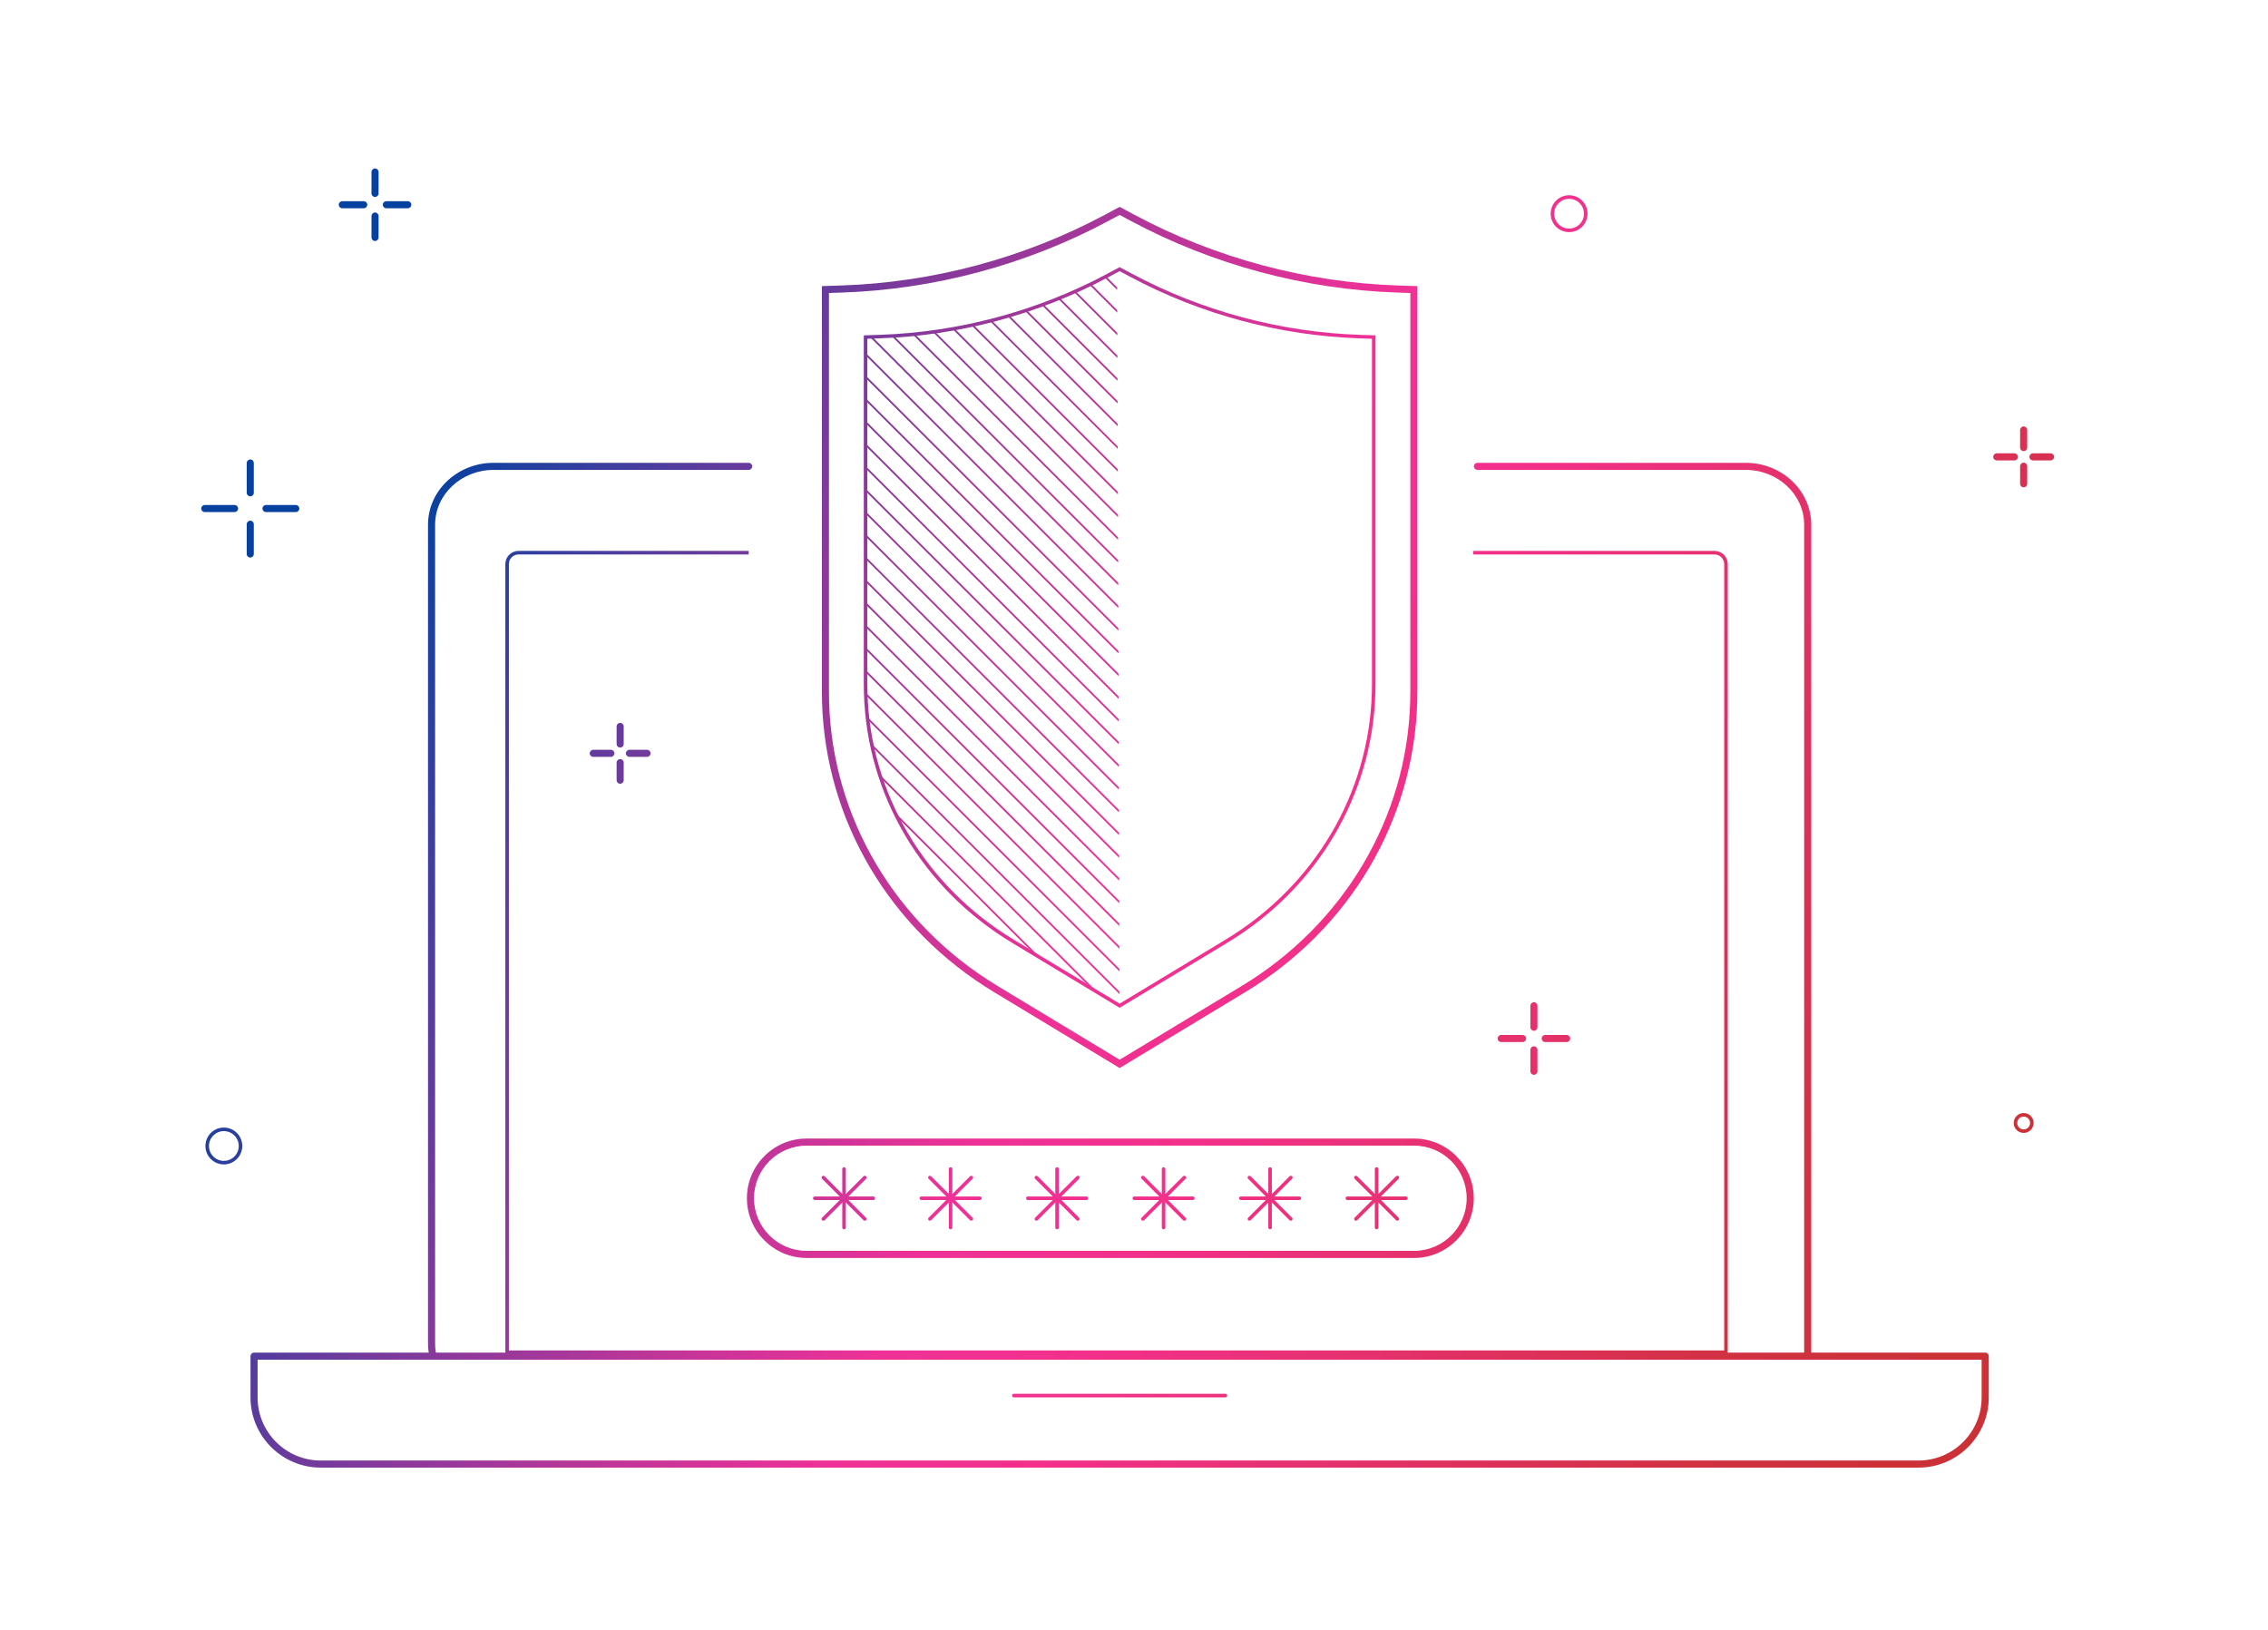 <?xml version="1.0" encoding="UTF-8"?>
<svg xmlns="http://www.w3.org/2000/svg" xmlns:xlink="http://www.w3.org/1999/xlink" id="Layer_1" data-name="Layer 1" viewBox="0 0 640 460">
  <defs>
    <clipPath id="clippath">
      <path d="M-333.91,365.52h-339.76c-10.39,0-18.81-8.43-18.81-18.82v-11.65h358.57v30.47ZM-229.89,359.96h0c0-5.34-4.33-9.68-9.68-9.68h-49.34c-5.34,0-9.68,4.33-9.68,9.68h0c0,5.34,4.33,9.68,9.68,9.68h49.34c5.34,0,9.68-4.33,9.68-9.68ZM-229.19,228.65c-11.67-.39-23.08-3.45-33.37-8.95l-1.68-.9-1.68.9c-10.29,5.5-21.71,8.56-33.37,8.95l-2.04.07v50.64c0,.44,0,.88.02,1.32.42,14.92,8.69,28.52,21.47,36.24l15.6,9.43,15.6-9.43c12.78-7.72,21.05-21.32,21.47-36.24.01-.44.02-.88.02-1.32v-50.64l-2.04-.07ZM-236.6,277.64c0,.32,0,.65-.01.97-.32,11.13-6.48,21.26-16,27.02l-11.63,7.02-11.63-7.02c-9.52-5.76-15.69-15.89-16-27.02-.01-.32-.01-.65-.01-.97v-37.75l1.52-.05c8.69-.28,17.2-2.57,24.87-6.67l1.25-.66,1.25.66c7.67,4.1,16.18,6.39,24.87,6.67l1.52.05v37.75Z" style="fill: none;"></path>
    </clipPath>
    <linearGradient id="AUNDS-VERLAUF" x1="-671.98" y1="170.21" x2="-230.73" y2="391.49" gradientUnits="userSpaceOnUse">
      <stop offset="0" stop-color="#0641a0"></stop>
      <stop offset=".1" stop-color="#0641a0"></stop>
      <stop offset=".2" stop-color="#4b3d9e"></stop>
      <stop offset=".3" stop-color="#8b399b"></stop>
      <stop offset=".4" stop-color="#c13599"></stop>
      <stop offset=".5" stop-color="#ef3197"></stop>
      <stop offset=".6" stop-color="#f3308a"></stop>
      <stop offset=".7" stop-color="#e83174"></stop>
      <stop offset=".8" stop-color="#dd305a"></stop>
      <stop offset=".9" stop-color="#d13141"></stop>
      <stop offset="1" stop-color="#cb3136"></stop>
    </linearGradient>
    <linearGradient id="AUNDS-VERLAUF-2" data-name="AUNDS-VERLAUF" x1="-670.2" y1="166.67" x2="-228.96" y2="387.95" xlink:href="#AUNDS-VERLAUF"></linearGradient>
    <linearGradient id="AUNDS-VERLAUF-3" data-name="AUNDS-VERLAUF" x1="-668.43" y1="163.13" x2="-227.18" y2="384.41" xlink:href="#AUNDS-VERLAUF"></linearGradient>
    <linearGradient id="AUNDS-VERLAUF-4" data-name="AUNDS-VERLAUF" x1="-666.66" y1="159.59" x2="-225.41" y2="380.88" xlink:href="#AUNDS-VERLAUF"></linearGradient>
    <linearGradient id="AUNDS-VERLAUF-5" data-name="AUNDS-VERLAUF" x1="-664.88" y1="156.05" x2="-223.63" y2="377.34" xlink:href="#AUNDS-VERLAUF"></linearGradient>
    <linearGradient id="AUNDS-VERLAUF-6" data-name="AUNDS-VERLAUF" x1="-663.11" y1="152.52" x2="-221.86" y2="373.8" xlink:href="#AUNDS-VERLAUF"></linearGradient>
    <linearGradient id="AUNDS-VERLAUF-7" data-name="AUNDS-VERLAUF" x1="-661.33" y1="148.98" x2="-220.09" y2="370.26" xlink:href="#AUNDS-VERLAUF"></linearGradient>
    <linearGradient id="AUNDS-VERLAUF-8" data-name="AUNDS-VERLAUF" x1="-659.56" y1="145.44" x2="-218.31" y2="366.73" xlink:href="#AUNDS-VERLAUF"></linearGradient>
    <linearGradient id="AUNDS-VERLAUF-9" data-name="AUNDS-VERLAUF" x1="-657.79" y1="141.9" x2="-216.54" y2="363.19" xlink:href="#AUNDS-VERLAUF"></linearGradient>
    <linearGradient id="AUNDS-VERLAUF-10" data-name="AUNDS-VERLAUF" x1="-656.01" y1="138.37" x2="-214.76" y2="359.65" xlink:href="#AUNDS-VERLAUF"></linearGradient>
    <linearGradient id="AUNDS-VERLAUF-11" data-name="AUNDS-VERLAUF" x1="-654.24" y1="134.83" x2="-212.99" y2="356.11" xlink:href="#AUNDS-VERLAUF"></linearGradient>
    <linearGradient id="AUNDS-VERLAUF-12" data-name="AUNDS-VERLAUF" x1="-652.46" y1="131.29" x2="-211.22" y2="352.57" xlink:href="#AUNDS-VERLAUF"></linearGradient>
    <linearGradient id="AUNDS-VERLAUF-13" data-name="AUNDS-VERLAUF" x1="-650.69" y1="127.75" x2="-209.44" y2="349.04" xlink:href="#AUNDS-VERLAUF"></linearGradient>
    <linearGradient id="AUNDS-VERLAUF-14" data-name="AUNDS-VERLAUF" x1="-648.91" y1="124.21" x2="-207.67" y2="345.5" xlink:href="#AUNDS-VERLAUF"></linearGradient>
    <linearGradient id="AUNDS-VERLAUF-15" data-name="AUNDS-VERLAUF" x1="-647.14" y1="120.68" x2="-205.89" y2="341.96" xlink:href="#AUNDS-VERLAUF"></linearGradient>
    <linearGradient id="AUNDS-VERLAUF-16" data-name="AUNDS-VERLAUF" x1="-645.37" y1="117.14" x2="-204.12" y2="338.42" xlink:href="#AUNDS-VERLAUF"></linearGradient>
    <linearGradient id="AUNDS-VERLAUF-17" data-name="AUNDS-VERLAUF" x1="-643.59" y1="113.6" x2="-202.34" y2="334.89" xlink:href="#AUNDS-VERLAUF"></linearGradient>
    <linearGradient id="AUNDS-VERLAUF-18" data-name="AUNDS-VERLAUF" x1="-641.82" y1="110.06" x2="-200.57" y2="331.35" xlink:href="#AUNDS-VERLAUF"></linearGradient>
    <linearGradient id="AUNDS-VERLAUF-19" data-name="AUNDS-VERLAUF" x1="-640.04" y1="106.53" x2="-198.8" y2="327.81" xlink:href="#AUNDS-VERLAUF"></linearGradient>
    <linearGradient id="AUNDS-VERLAUF-20" data-name="AUNDS-VERLAUF" x1="-638.27" y1="102.99" x2="-197.02" y2="324.27" xlink:href="#AUNDS-VERLAUF"></linearGradient>
    <linearGradient id="AUNDS-VERLAUF-21" data-name="AUNDS-VERLAUF" x1="-636.5" y1="99.45" x2="-195.25" y2="320.74" xlink:href="#AUNDS-VERLAUF"></linearGradient>
    <linearGradient id="AUNDS-VERLAUF-22" data-name="AUNDS-VERLAUF" x1="-634.72" y1="95.91" x2="-193.47" y2="317.2" xlink:href="#AUNDS-VERLAUF"></linearGradient>
    <linearGradient id="AUNDS-VERLAUF-23" data-name="AUNDS-VERLAUF" x1="-632.95" y1="92.38" x2="-191.7" y2="313.66" xlink:href="#AUNDS-VERLAUF"></linearGradient>
    <linearGradient id="AUNDS-VERLAUF-24" data-name="AUNDS-VERLAUF" x1="-631.17" y1="88.84" x2="-189.93" y2="310.12" xlink:href="#AUNDS-VERLAUF"></linearGradient>
    <linearGradient id="AUNDS-VERLAUF-25" data-name="AUNDS-VERLAUF" x1="-629.4" y1="85.3" x2="-188.15" y2="306.58" xlink:href="#AUNDS-VERLAUF"></linearGradient>
    <linearGradient id="AUNDS-VERLAUF-26" data-name="AUNDS-VERLAUF" x1="-627.62" y1="81.76" x2="-186.38" y2="303.05" xlink:href="#AUNDS-VERLAUF"></linearGradient>
    <linearGradient id="AUNDS-VERLAUF-27" data-name="AUNDS-VERLAUF" x1="-625.85" y1="78.22" x2="-184.6" y2="299.51" xlink:href="#AUNDS-VERLAUF"></linearGradient>
    <linearGradient id="AUNDS-VERLAUF-28" data-name="AUNDS-VERLAUF" x1="-624.08" y1="74.69" x2="-182.83" y2="295.97" xlink:href="#AUNDS-VERLAUF"></linearGradient>
    <linearGradient id="AUNDS-VERLAUF-29" data-name="AUNDS-VERLAUF" x1="-622.3" y1="71.15" x2="-181.05" y2="292.43" xlink:href="#AUNDS-VERLAUF"></linearGradient>
    <linearGradient id="AUNDS-VERLAUF-30" data-name="AUNDS-VERLAUF" x1="-620.53" y1="67.61" x2="-179.28" y2="288.9" xlink:href="#AUNDS-VERLAUF"></linearGradient>
    <linearGradient id="AUNDS-VERLAUF-31" data-name="AUNDS-VERLAUF" x1="-618.75" y1="64.07" x2="-177.51" y2="285.36" xlink:href="#AUNDS-VERLAUF"></linearGradient>
    <linearGradient id="AUNDS-VERLAUF-32" data-name="AUNDS-VERLAUF" x1="-616.98" y1="60.54" x2="-175.73" y2="281.82" xlink:href="#AUNDS-VERLAUF"></linearGradient>
    <linearGradient id="AUNDS-VERLAUF-33" data-name="AUNDS-VERLAUF" x1="-615.21" y1="57" x2="-173.96" y2="278.28" xlink:href="#AUNDS-VERLAUF"></linearGradient>
    <linearGradient id="AUNDS-VERLAUF-34" data-name="AUNDS-VERLAUF" x1="-613.43" y1="53.46" x2="-172.18" y2="274.74" xlink:href="#AUNDS-VERLAUF"></linearGradient>
    <linearGradient id="AUNDS-VERLAUF-35" data-name="AUNDS-VERLAUF" x1="-611.66" y1="49.92" x2="-170.41" y2="271.21" xlink:href="#AUNDS-VERLAUF"></linearGradient>
    <linearGradient id="AUNDS-VERLAUF-36" data-name="AUNDS-VERLAUF" x1="-609.88" y1="46.38" x2="-168.64" y2="267.67" xlink:href="#AUNDS-VERLAUF"></linearGradient>
    <linearGradient id="AUNDS-VERLAUF-37" data-name="AUNDS-VERLAUF" x1="-608.11" y1="42.85" x2="-166.86" y2="264.13" xlink:href="#AUNDS-VERLAUF"></linearGradient>
    <linearGradient id="AUNDS-VERLAUF-38" data-name="AUNDS-VERLAUF" x1="-606.33" y1="39.31" x2="-165.09" y2="260.59" xlink:href="#AUNDS-VERLAUF"></linearGradient>
    <linearGradient id="AUNDS-VERLAUF-39" data-name="AUNDS-VERLAUF" x1="-604.56" y1="35.77" x2="-163.31" y2="257.06" xlink:href="#AUNDS-VERLAUF"></linearGradient>
    <linearGradient id="AUNDS-VERLAUF-40" data-name="AUNDS-VERLAUF" x1="-602.79" y1="32.23" x2="-161.54" y2="253.52" xlink:href="#AUNDS-VERLAUF"></linearGradient>
    <linearGradient id="AUNDS-VERLAUF-41" data-name="AUNDS-VERLAUF" x1="-601.01" y1="28.7" x2="-159.76" y2="249.98" xlink:href="#AUNDS-VERLAUF"></linearGradient>
    <linearGradient id="AUNDS-VERLAUF-42" data-name="AUNDS-VERLAUF" x1="-599.24" y1="25.16" x2="-157.99" y2="246.44" xlink:href="#AUNDS-VERLAUF"></linearGradient>
    <linearGradient id="AUNDS-VERLAUF-43" data-name="AUNDS-VERLAUF" x1="-597.46" y1="21.62" x2="-156.22" y2="242.91" xlink:href="#AUNDS-VERLAUF"></linearGradient>
    <linearGradient id="AUNDS-VERLAUF-44" data-name="AUNDS-VERLAUF" x1="-595.69" y1="18.08" x2="-154.44" y2="239.37" xlink:href="#AUNDS-VERLAUF"></linearGradient>
    <linearGradient id="AUNDS-VERLAUF-45" data-name="AUNDS-VERLAUF" x1="-593.92" y1="14.55" x2="-152.67" y2="235.83" xlink:href="#AUNDS-VERLAUF"></linearGradient>
    <linearGradient id="AUNDS-VERLAUF-46" data-name="AUNDS-VERLAUF" x1="-592.14" y1="11.01" x2="-150.89" y2="232.29" xlink:href="#AUNDS-VERLAUF"></linearGradient>
    <linearGradient id="AUNDS-VERLAUF-47" data-name="AUNDS-VERLAUF" x1="-590.37" y1="7.47" x2="-149.12" y2="228.75" xlink:href="#AUNDS-VERLAUF"></linearGradient>
    <linearGradient id="AUNDS-VERLAUF-48" data-name="AUNDS-VERLAUF" x1="-588.59" y1="3.93" x2="-147.35" y2="225.22" xlink:href="#AUNDS-VERLAUF"></linearGradient>
    <linearGradient id="AUNDS-VERLAUF-49" data-name="AUNDS-VERLAUF" x1="-586.82" y1=".39" x2="-145.57" y2="221.68" xlink:href="#AUNDS-VERLAUF"></linearGradient>
    <linearGradient id="AUNDS-VERLAUF-50" data-name="AUNDS-VERLAUF" x1="-585.04" y1="-3.14" x2="-143.8" y2="218.14" xlink:href="#AUNDS-VERLAUF"></linearGradient>
    <linearGradient id="AUNDS-VERLAUF-51" data-name="AUNDS-VERLAUF" x1="-583.27" y1="-6.68" x2="-142.02" y2="214.6" xlink:href="#AUNDS-VERLAUF"></linearGradient>
    <linearGradient id="AUNDS-VERLAUF-52" data-name="AUNDS-VERLAUF" x1="-581.5" y1="-10.22" x2="-140.25" y2="211.07" xlink:href="#AUNDS-VERLAUF"></linearGradient>
    <linearGradient id="AUNDS-VERLAUF-53" data-name="AUNDS-VERLAUF" x1="-579.72" y1="-13.76" x2="-138.47" y2="207.53" xlink:href="#AUNDS-VERLAUF"></linearGradient>
    <linearGradient id="AUNDS-VERLAUF-54" data-name="AUNDS-VERLAUF" x1="-577.95" y1="-17.29" x2="-136.7" y2="203.99" xlink:href="#AUNDS-VERLAUF"></linearGradient>
    <linearGradient id="AUNDS-VERLAUF-55" data-name="AUNDS-VERLAUF" x1="-576.17" y1="-20.83" x2="-134.93" y2="200.45" xlink:href="#AUNDS-VERLAUF"></linearGradient>
    <linearGradient id="AUNDS-VERLAUF-56" data-name="AUNDS-VERLAUF" x1="-574.4" y1="-24.37" x2="-133.15" y2="196.92" xlink:href="#AUNDS-VERLAUF"></linearGradient>
    <linearGradient id="AUNDS-VERLAUF-57" data-name="AUNDS-VERLAUF" x1="-572.63" y1="-27.91" x2="-131.38" y2="193.38" xlink:href="#AUNDS-VERLAUF"></linearGradient>
    <linearGradient id="AUNDS-VERLAUF-58" data-name="AUNDS-VERLAUF" x1="-570.85" y1="-31.44" x2="-129.6" y2="189.84" xlink:href="#AUNDS-VERLAUF"></linearGradient>
    <linearGradient id="AUNDS-VERLAUF-59" data-name="AUNDS-VERLAUF" x1="-569.08" y1="-34.98" x2="-127.83" y2="186.3" xlink:href="#AUNDS-VERLAUF"></linearGradient>
    <linearGradient id="AUNDS-VERLAUF-60" data-name="AUNDS-VERLAUF" x1="-567.3" y1="-38.52" x2="-126.06" y2="182.76" xlink:href="#AUNDS-VERLAUF"></linearGradient>
    <linearGradient id="AUNDS-VERLAUF-61" data-name="AUNDS-VERLAUF" x1="-565.53" y1="-42.06" x2="-124.28" y2="179.23" xlink:href="#AUNDS-VERLAUF"></linearGradient>
    <linearGradient id="AUNDS-VERLAUF-62" data-name="AUNDS-VERLAUF" x1="-563.76" y1="-45.6" x2="-122.51" y2="175.69" xlink:href="#AUNDS-VERLAUF"></linearGradient>
    <linearGradient id="AUNDS-VERLAUF-63" data-name="AUNDS-VERLAUF" x1="-561.98" y1="-49.13" x2="-120.73" y2="172.15" xlink:href="#AUNDS-VERLAUF"></linearGradient>
    <linearGradient id="AUNDS-VERLAUF-64" data-name="AUNDS-VERLAUF" x1="-560.21" y1="-52.67" x2="-118.96" y2="168.61" xlink:href="#AUNDS-VERLAUF"></linearGradient>
    <linearGradient id="AUNDS-VERLAUF-65" data-name="AUNDS-VERLAUF" x1="-558.43" y1="-56.21" x2="-117.18" y2="165.08" xlink:href="#AUNDS-VERLAUF"></linearGradient>
    <linearGradient id="AUNDS-VERLAUF-66" data-name="AUNDS-VERLAUF" x1="-556.66" y1="-59.75" x2="-115.41" y2="161.54" xlink:href="#AUNDS-VERLAUF"></linearGradient>
    <linearGradient id="AUNDS-VERLAUF-67" data-name="AUNDS-VERLAUF" x1="-554.88" y1="-63.28" x2="-113.64" y2="158" xlink:href="#AUNDS-VERLAUF"></linearGradient>
    <linearGradient id="AUNDS-VERLAUF-68" data-name="AUNDS-VERLAUF" x1="-553.11" y1="-66.82" x2="-111.86" y2="154.46" xlink:href="#AUNDS-VERLAUF"></linearGradient>
    <linearGradient id="AUNDS-VERLAUF-69" data-name="AUNDS-VERLAUF" x1="-551.34" y1="-70.36" x2="-110.09" y2="150.92" xlink:href="#AUNDS-VERLAUF"></linearGradient>
    <linearGradient id="AUNDS-VERLAUF-70" data-name="AUNDS-VERLAUF" x1="-549.56" y1="-73.9" x2="-108.31" y2="147.39" xlink:href="#AUNDS-VERLAUF"></linearGradient>
    <linearGradient id="AUNDS-VERLAUF-71" data-name="AUNDS-VERLAUF" x1="-547.79" y1="-77.44" x2="-106.54" y2="143.85" xlink:href="#AUNDS-VERLAUF"></linearGradient>
    <linearGradient id="AUNDS-VERLAUF-72" data-name="AUNDS-VERLAUF" x1="-546.01" y1="-80.97" x2="-104.77" y2="140.31" xlink:href="#AUNDS-VERLAUF"></linearGradient>
    <linearGradient id="AUNDS-VERLAUF-73" data-name="AUNDS-VERLAUF" x1="-544.24" y1="-84.51" x2="-102.99" y2="136.77" xlink:href="#AUNDS-VERLAUF"></linearGradient>
    <linearGradient id="AUNDS-VERLAUF-74" data-name="AUNDS-VERLAUF" x1="-542.47" y1="-88.05" x2="-101.22" y2="133.24" xlink:href="#AUNDS-VERLAUF"></linearGradient>
    <linearGradient id="AUNDS-VERLAUF-75" data-name="AUNDS-VERLAUF" x1="-540.69" y1="-91.59" x2="-99.44" y2="129.7" xlink:href="#AUNDS-VERLAUF"></linearGradient>
    <linearGradient id="AUNDS-VERLAUF-76" data-name="AUNDS-VERLAUF" x1="-538.92" y1="-95.12" x2="-97.67" y2="126.16" xlink:href="#AUNDS-VERLAUF"></linearGradient>
    <linearGradient id="AUNDS-VERLAUF-77" data-name="AUNDS-VERLAUF" x1="-537.14" y1="-98.66" x2="-95.9" y2="122.62" xlink:href="#AUNDS-VERLAUF"></linearGradient>
    <linearGradient id="AUNDS-VERLAUF-78" data-name="AUNDS-VERLAUF" x1="-535.37" y1="-102.2" x2="-94.12" y2="119.09" xlink:href="#AUNDS-VERLAUF"></linearGradient>
    <linearGradient id="AUNDS-VERLAUF-79" data-name="AUNDS-VERLAUF" x1="-533.59" y1="-105.74" x2="-92.35" y2="115.55" xlink:href="#AUNDS-VERLAUF"></linearGradient>
    <linearGradient id="AUNDS-VERLAUF-80" data-name="AUNDS-VERLAUF" x1="-531.82" y1="-109.27" x2="-90.57" y2="112.01" xlink:href="#AUNDS-VERLAUF"></linearGradient>
    <linearGradient id="AUNDS-VERLAUF-81" data-name="AUNDS-VERLAUF" x1="-530.05" y1="-112.81" x2="-88.8" y2="108.47" xlink:href="#AUNDS-VERLAUF"></linearGradient>
    <linearGradient id="AUNDS-VERLAUF-82" data-name="AUNDS-VERLAUF" x1="-528.27" y1="-116.35" x2="-87.02" y2="104.93" xlink:href="#AUNDS-VERLAUF"></linearGradient>
    <linearGradient id="AUNDS-VERLAUF-83" data-name="AUNDS-VERLAUF" x1="-526.5" y1="-119.89" x2="-85.25" y2="101.4" xlink:href="#AUNDS-VERLAUF"></linearGradient>
    <linearGradient id="AUNDS-VERLAUF-84" data-name="AUNDS-VERLAUF" x1="-524.72" y1="-123.43" x2="-83.48" y2="97.86" xlink:href="#AUNDS-VERLAUF"></linearGradient>
    <linearGradient id="AUNDS-VERLAUF-85" data-name="AUNDS-VERLAUF" x1="-522.95" y1="-126.96" x2="-81.7" y2="94.32" xlink:href="#AUNDS-VERLAUF"></linearGradient>
    <linearGradient id="AUNDS-VERLAUF-86" data-name="AUNDS-VERLAUF" x1="-521.18" y1="-130.5" x2="-79.93" y2="90.78" xlink:href="#AUNDS-VERLAUF"></linearGradient>
    <linearGradient id="AUNDS-VERLAUF-87" data-name="AUNDS-VERLAUF" x1="-519.4" y1="-134.04" x2="-78.15" y2="87.25" xlink:href="#AUNDS-VERLAUF"></linearGradient>
    <linearGradient id="AUNDS-VERLAUF-88" data-name="AUNDS-VERLAUF" x1="-517.63" y1="-137.58" x2="-76.38" y2="83.71" xlink:href="#AUNDS-VERLAUF"></linearGradient>
    <linearGradient id="AUNDS-VERLAUF-89" data-name="AUNDS-VERLAUF" x1="-515.85" y1="-141.11" x2="-74.61" y2="80.17" xlink:href="#AUNDS-VERLAUF"></linearGradient>
    <linearGradient id="AUNDS-VERLAUF-90" data-name="AUNDS-VERLAUF" x1="-514.08" y1="-144.65" x2="-72.83" y2="76.63" xlink:href="#AUNDS-VERLAUF"></linearGradient>
    <linearGradient id="AUNDS-VERLAUF-91" data-name="AUNDS-VERLAUF" x1="-512.3" y1="-148.19" x2="-71.06" y2="73.09" xlink:href="#AUNDS-VERLAUF"></linearGradient>
    <linearGradient id="AUNDS-VERLAUF-92" data-name="AUNDS-VERLAUF" x1="-510.53" y1="-151.73" x2="-69.28" y2="69.56" xlink:href="#AUNDS-VERLAUF"></linearGradient>
    <linearGradient id="AUNDS-VERLAUF-93" data-name="AUNDS-VERLAUF" x1="-508.76" y1="-155.27" x2="-67.51" y2="66.02" xlink:href="#AUNDS-VERLAUF"></linearGradient>
    <linearGradient id="AUNDS-VERLAUF-94" data-name="AUNDS-VERLAUF" x1="-506.98" y1="-158.8" x2="-65.73" y2="62.48" xlink:href="#AUNDS-VERLAUF"></linearGradient>
    <linearGradient id="AUNDS-VERLAUF-95" data-name="AUNDS-VERLAUF" x1="-505.21" y1="-162.34" x2="-63.96" y2="58.94" xlink:href="#AUNDS-VERLAUF"></linearGradient>
    <linearGradient id="AUNDS-VERLAUF-96" data-name="AUNDS-VERLAUF" x1="54.78" y1="146.24" x2="554.16" y2="382.71" xlink:href="#AUNDS-VERLAUF"></linearGradient>
    <linearGradient id="AUNDS-VERLAUF-97" data-name="AUNDS-VERLAUF" x1="94.19" y1="63.01" x2="593.57" y2="299.49" xlink:href="#AUNDS-VERLAUF"></linearGradient>
    <linearGradient id="AUNDS-VERLAUF-98" data-name="AUNDS-VERLAUF" x1="32.38" y1="193.53" x2="531.76" y2="430.01" xlink:href="#AUNDS-VERLAUF"></linearGradient>
    <linearGradient id="AUNDS-VERLAUF-99" data-name="AUNDS-VERLAUF" x1="6.58" y1="248.02" x2="505.96" y2="484.5" xlink:href="#AUNDS-VERLAUF"></linearGradient>
    <linearGradient id="AUNDS-VERLAUF-100" data-name="AUNDS-VERLAUF" x1="6.83" y1="247.49" x2="506.21" y2="483.97" xlink:href="#AUNDS-VERLAUF"></linearGradient>
    <linearGradient id="AUNDS-VERLAUF-101" data-name="AUNDS-VERLAUF" x1="100.75" y1="49.16" x2="600.13" y2="285.64" xlink:href="#AUNDS-VERLAUF"></linearGradient>
    <linearGradient id="AUNDS-VERLAUF-102" data-name="AUNDS-VERLAUF" x1="95.94" y1="59.32" x2="595.32" y2="295.79" xlink:href="#AUNDS-VERLAUF"></linearGradient>
    <linearGradient id="AUNDS-VERLAUF-103" data-name="AUNDS-VERLAUF" x1="99.48" y1="51.84" x2="598.86" y2="288.31" xlink:href="#AUNDS-VERLAUF"></linearGradient>
    <linearGradient id="AUNDS-VERLAUF-104" data-name="AUNDS-VERLAUF" x1="97.21" y1="56.64" x2="596.58" y2="293.12" xlink:href="#AUNDS-VERLAUF"></linearGradient>
    <linearGradient id="AUNDS-VERLAUF-105" data-name="AUNDS-VERLAUF" x1="158.01" y1="-71.75" x2="657.39" y2="164.72" xlink:href="#AUNDS-VERLAUF"></linearGradient>
    <linearGradient id="AUNDS-VERLAUF-106" data-name="AUNDS-VERLAUF" x1="154.06" y1="-63.41" x2="653.44" y2="173.06" xlink:href="#AUNDS-VERLAUF"></linearGradient>
    <linearGradient id="AUNDS-VERLAUF-107" data-name="AUNDS-VERLAUF" x1="156.97" y1="-69.56" x2="656.35" y2="166.92" xlink:href="#AUNDS-VERLAUF"></linearGradient>
    <linearGradient id="AUNDS-VERLAUF-108" data-name="AUNDS-VERLAUF" x1="155.1" y1="-65.61" x2="654.48" y2="170.87" xlink:href="#AUNDS-VERLAUF"></linearGradient>
    <linearGradient id="AUNDS-VERLAUF-109" data-name="AUNDS-VERLAUF" x1="53.1" y1="149.78" x2="552.48" y2="386.26" xlink:href="#AUNDS-VERLAUF"></linearGradient>
    <linearGradient id="AUNDS-VERLAUF-110" data-name="AUNDS-VERLAUF" x1="49.15" y1="158.12" x2="548.53" y2="394.6" xlink:href="#AUNDS-VERLAUF"></linearGradient>
    <linearGradient id="AUNDS-VERLAUF-111" data-name="AUNDS-VERLAUF" x1="52.06" y1="151.98" x2="551.44" y2="388.45" xlink:href="#AUNDS-VERLAUF"></linearGradient>
    <linearGradient id="AUNDS-VERLAUF-112" data-name="AUNDS-VERLAUF" x1="50.19" y1="155.93" x2="549.57" y2="392.4" xlink:href="#AUNDS-VERLAUF"></linearGradient>
    <linearGradient id="AUNDS-VERLAUF-113" data-name="AUNDS-VERLAUF" x1="69.63" y1="114.88" x2="569.01" y2="351.36" xlink:href="#AUNDS-VERLAUF"></linearGradient>
    <linearGradient id="AUNDS-VERLAUF-114" data-name="AUNDS-VERLAUF" x1="64.82" y1="125.04" x2="564.2" y2="361.51" xlink:href="#AUNDS-VERLAUF"></linearGradient>
    <linearGradient id="AUNDS-VERLAUF-115" data-name="AUNDS-VERLAUF" x1="68.36" y1="117.56" x2="567.74" y2="354.03" xlink:href="#AUNDS-VERLAUF"></linearGradient>
    <linearGradient id="AUNDS-VERLAUF-116" data-name="AUNDS-VERLAUF" x1="66.09" y1="122.36" x2="565.46" y2="358.84" xlink:href="#AUNDS-VERLAUF"></linearGradient>
    <linearGradient id="AUNDS-VERLAUF-117" data-name="AUNDS-VERLAUF" x1="62.08" y1="130.83" x2="561.45" y2="367.31" xlink:href="#AUNDS-VERLAUF"></linearGradient>
    <linearGradient id="AUNDS-VERLAUF-118" data-name="AUNDS-VERLAUF" x1="55.39" y1="144.94" x2="554.77" y2="381.42" xlink:href="#AUNDS-VERLAUF"></linearGradient>
    <linearGradient id="AUNDS-VERLAUF-119" data-name="AUNDS-VERLAUF" x1="60.32" y1="134.54" x2="559.69" y2="371.02" xlink:href="#AUNDS-VERLAUF"></linearGradient>
    <linearGradient id="AUNDS-VERLAUF-120" data-name="AUNDS-VERLAUF" x1="57.15" y1="141.23" x2="556.53" y2="377.7" xlink:href="#AUNDS-VERLAUF"></linearGradient>
    <linearGradient id="AUNDS-VERLAUF-121" data-name="AUNDS-VERLAUF" x1="159.09" y1="-74.03" x2="658.46" y2="162.45" xlink:href="#AUNDS-VERLAUF"></linearGradient>
    <linearGradient id="AUNDS-VERLAUF-122" data-name="AUNDS-VERLAUF" x1="-12.22" y1="287.73" x2="487.15" y2="524.21" xlink:href="#AUNDS-VERLAUF"></linearGradient>
    <linearGradient id="AUNDS-VERLAUF-123" data-name="AUNDS-VERLAUF" x1="83.32" y1="85.98" x2="582.69" y2="322.45" xlink:href="#AUNDS-VERLAUF"></linearGradient>
    <linearGradient id="AUNDS-VERLAUF-124" data-name="AUNDS-VERLAUF" x1="92.96" y1="65.61" x2="592.34" y2="302.08" xlink:href="#AUNDS-VERLAUF"></linearGradient>
    <linearGradient id="AUNDS-VERLAUF-125" data-name="AUNDS-VERLAUF" x1="92.48" y1="66.62" x2="591.86" y2="303.1" xlink:href="#AUNDS-VERLAUF"></linearGradient>
    <clipPath id="clippath-1">
      <path d="M315.22,76.35l-2.52,1.35c-19.89,10.63-41.96,16.55-64.5,17.3l-3.95.13v97.89c0,.85.01,1.69.04,2.54.82,28.85,16.8,55.13,41.5,70.06l30.16,18.23-.72-207.49Z" style="fill: none;"></path>
    </clipPath>
    <linearGradient id="AUNDS-VERLAUF-126" data-name="AUNDS-VERLAUF" x1="-18.64" y1="301.28" x2="480.74" y2="537.75" gradientTransform="translate(281.1 34.85) rotate(45)" xlink:href="#AUNDS-VERLAUF"></linearGradient>
    <linearGradient id="AUNDS-VERLAUF-127" data-name="AUNDS-VERLAUF" x1="-16.82" y1="297.43" x2="482.56" y2="533.91" gradientTransform="translate(279.77 31.65) rotate(45)" xlink:href="#AUNDS-VERLAUF"></linearGradient>
    <linearGradient id="AUNDS-VERLAUF-128" data-name="AUNDS-VERLAUF" x1="-14.99" y1="293.59" x2="484.38" y2="530.06" gradientTransform="translate(278.45 28.46) rotate(45)" xlink:href="#AUNDS-VERLAUF"></linearGradient>
    <linearGradient id="AUNDS-VERLAUF-129" data-name="AUNDS-VERLAUF" x1="-13.17" y1="289.74" x2="486.2" y2="526.22" gradientTransform="translate(277.13 25.26) rotate(45)" xlink:href="#AUNDS-VERLAUF"></linearGradient>
    <linearGradient id="AUNDS-VERLAUF-130" data-name="AUNDS-VERLAUF" x1="-11.35" y1="285.89" x2="488.02" y2="522.37" gradientTransform="translate(275.8 22.07) rotate(45)" xlink:href="#AUNDS-VERLAUF"></linearGradient>
    <linearGradient id="AUNDS-VERLAUF-131" data-name="AUNDS-VERLAUF" x1="-9.53" y1="282.05" x2="489.84" y2="518.53" gradientTransform="translate(274.48 18.87) rotate(45)" xlink:href="#AUNDS-VERLAUF"></linearGradient>
    <linearGradient id="AUNDS-VERLAUF-132" data-name="AUNDS-VERLAUF" x1="-7.71" y1="278.2" x2="491.67" y2="514.68" gradientTransform="translate(273.16 15.68) rotate(45)" xlink:href="#AUNDS-VERLAUF"></linearGradient>
    <linearGradient id="AUNDS-VERLAUF-133" data-name="AUNDS-VERLAUF" x1="-5.89" y1="274.36" x2="493.49" y2="510.83" gradientTransform="translate(271.83 12.48) rotate(45)" xlink:href="#AUNDS-VERLAUF"></linearGradient>
    <linearGradient id="AUNDS-VERLAUF-134" data-name="AUNDS-VERLAUF" x1="-4.07" y1="270.51" x2="495.31" y2="506.99" gradientTransform="translate(270.51 9.29) rotate(45)" xlink:href="#AUNDS-VERLAUF"></linearGradient>
    <linearGradient id="AUNDS-VERLAUF-135" data-name="AUNDS-VERLAUF" x1="-2.25" y1="266.67" x2="497.13" y2="503.14" gradientTransform="translate(269.19 6.09) rotate(45)" xlink:href="#AUNDS-VERLAUF"></linearGradient>
    <linearGradient id="AUNDS-VERLAUF-136" data-name="AUNDS-VERLAUF" x1="-.43" y1="262.82" x2="498.95" y2="499.3" gradientTransform="translate(267.86 2.9) rotate(45)" xlink:href="#AUNDS-VERLAUF"></linearGradient>
    <linearGradient id="AUNDS-VERLAUF-137" data-name="AUNDS-VERLAUF" x1="1.4" y1="258.97" x2="500.77" y2="495.45" gradientTransform="translate(266.54 -.3) rotate(45)" xlink:href="#AUNDS-VERLAUF"></linearGradient>
    <linearGradient id="AUNDS-VERLAUF-138" data-name="AUNDS-VERLAUF" x1="3.22" y1="255.13" x2="502.59" y2="491.61" gradientTransform="translate(265.22 -3.49) rotate(45)" xlink:href="#AUNDS-VERLAUF"></linearGradient>
    <linearGradient id="AUNDS-VERLAUF-139" data-name="AUNDS-VERLAUF" x1="5.04" y1="251.28" x2="504.41" y2="487.76" gradientTransform="translate(263.89 -6.69) rotate(45)" xlink:href="#AUNDS-VERLAUF"></linearGradient>
    <linearGradient id="AUNDS-VERLAUF-140" data-name="AUNDS-VERLAUF" x1="6.86" y1="247.44" x2="506.23" y2="483.91" gradientTransform="translate(262.57 -9.88) rotate(45)" xlink:href="#AUNDS-VERLAUF"></linearGradient>
    <linearGradient id="AUNDS-VERLAUF-141" data-name="AUNDS-VERLAUF" x1="8.68" y1="243.59" x2="508.06" y2="480.07" gradientTransform="translate(261.24 -13.08) rotate(45)" xlink:href="#AUNDS-VERLAUF"></linearGradient>
    <linearGradient id="AUNDS-VERLAUF-142" data-name="AUNDS-VERLAUF" x1="10.5" y1="239.75" x2="509.88" y2="476.22" gradientTransform="translate(259.92 -16.27) rotate(45)" xlink:href="#AUNDS-VERLAUF"></linearGradient>
    <linearGradient id="AUNDS-VERLAUF-143" data-name="AUNDS-VERLAUF" x1="12.32" y1="235.9" x2="511.7" y2="472.38" gradientTransform="translate(258.6 -19.47) rotate(45)" xlink:href="#AUNDS-VERLAUF"></linearGradient>
    <linearGradient id="AUNDS-VERLAUF-144" data-name="AUNDS-VERLAUF" x1="14.14" y1="232.05" x2="513.52" y2="468.53" gradientTransform="translate(257.27 -22.66) rotate(45)" xlink:href="#AUNDS-VERLAUF"></linearGradient>
    <linearGradient id="AUNDS-VERLAUF-145" data-name="AUNDS-VERLAUF" x1="15.96" y1="228.21" x2="515.34" y2="464.69" gradientTransform="translate(255.95 -25.86) rotate(45)" xlink:href="#AUNDS-VERLAUF"></linearGradient>
    <linearGradient id="AUNDS-VERLAUF-146" data-name="AUNDS-VERLAUF" x1="17.78" y1="224.36" x2="517.16" y2="460.84" gradientTransform="translate(254.63 -29.05) rotate(45)" xlink:href="#AUNDS-VERLAUF"></linearGradient>
    <linearGradient id="AUNDS-VERLAUF-147" data-name="AUNDS-VERLAUF" x1="19.61" y1="220.52" x2="518.98" y2="456.99" gradientTransform="translate(253.3 -32.25) rotate(45)" xlink:href="#AUNDS-VERLAUF"></linearGradient>
    <linearGradient id="AUNDS-VERLAUF-148" data-name="AUNDS-VERLAUF" x1="21.43" y1="216.67" x2="520.8" y2="453.15" gradientTransform="translate(251.98 -35.44) rotate(45)" xlink:href="#AUNDS-VERLAUF"></linearGradient>
    <linearGradient id="AUNDS-VERLAUF-149" data-name="AUNDS-VERLAUF" x1="23.25" y1="212.83" x2="522.62" y2="449.3" gradientTransform="translate(250.66 -38.64) rotate(45)" xlink:href="#AUNDS-VERLAUF"></linearGradient>
    <linearGradient id="AUNDS-VERLAUF-150" data-name="AUNDS-VERLAUF" x1="25.07" y1="208.98" x2="524.45" y2="445.46" gradientTransform="translate(249.33 -41.83) rotate(45)" xlink:href="#AUNDS-VERLAUF"></linearGradient>
    <linearGradient id="AUNDS-VERLAUF-151" data-name="AUNDS-VERLAUF" x1="26.89" y1="205.13" x2="526.27" y2="441.61" gradientTransform="translate(248.01 -45.03) rotate(45)" xlink:href="#AUNDS-VERLAUF"></linearGradient>
    <linearGradient id="AUNDS-VERLAUF-152" data-name="AUNDS-VERLAUF" x1="28.71" y1="201.29" x2="528.09" y2="437.77" gradientTransform="translate(246.69 -48.22) rotate(45)" xlink:href="#AUNDS-VERLAUF"></linearGradient>
    <linearGradient id="AUNDS-VERLAUF-153" data-name="AUNDS-VERLAUF" x1="30.53" y1="197.44" x2="529.91" y2="433.92" gradientTransform="translate(245.36 -51.42) rotate(45)" xlink:href="#AUNDS-VERLAUF"></linearGradient>
    <linearGradient id="AUNDS-VERLAUF-154" data-name="AUNDS-VERLAUF" x1="32.35" y1="193.6" x2="531.73" y2="430.07" gradientTransform="translate(244.04 -54.61) rotate(45)" xlink:href="#AUNDS-VERLAUF"></linearGradient>
    <linearGradient id="AUNDS-VERLAUF-155" data-name="AUNDS-VERLAUF" x1="34.18" y1="189.75" x2="533.55" y2="426.23" gradientTransform="translate(242.72 -57.81) rotate(45)" xlink:href="#AUNDS-VERLAUF"></linearGradient>
    <linearGradient id="AUNDS-VERLAUF-156" data-name="AUNDS-VERLAUF" x1="36" y1="185.91" x2="535.37" y2="422.38" gradientTransform="translate(241.39 -61) rotate(45)" xlink:href="#AUNDS-VERLAUF"></linearGradient>
    <linearGradient id="AUNDS-VERLAUF-157" data-name="AUNDS-VERLAUF" x1="37.82" y1="182.06" x2="537.19" y2="418.54" gradientTransform="translate(240.07 -64.2) rotate(45)" xlink:href="#AUNDS-VERLAUF"></linearGradient>
    <linearGradient id="AUNDS-VERLAUF-158" data-name="AUNDS-VERLAUF" x1="39.64" y1="178.21" x2="539.01" y2="414.69" gradientTransform="translate(238.75 -67.39) rotate(45)" xlink:href="#AUNDS-VERLAUF"></linearGradient>
    <linearGradient id="AUNDS-VERLAUF-159" data-name="AUNDS-VERLAUF" x1="41.46" y1="174.37" x2="540.84" y2="410.85" gradientTransform="translate(237.42 -70.59) rotate(45)" xlink:href="#AUNDS-VERLAUF"></linearGradient>
    <linearGradient id="AUNDS-VERLAUF-160" data-name="AUNDS-VERLAUF" x1="43.28" y1="170.52" x2="542.66" y2="407" gradientTransform="translate(236.1 -73.78) rotate(45)" xlink:href="#AUNDS-VERLAUF"></linearGradient>
    <linearGradient id="AUNDS-VERLAUF-161" data-name="AUNDS-VERLAUF" x1="45.1" y1="166.68" x2="544.48" y2="403.15" gradientTransform="translate(234.78 -76.98) rotate(45)" xlink:href="#AUNDS-VERLAUF"></linearGradient>
    <linearGradient id="AUNDS-VERLAUF-162" data-name="AUNDS-VERLAUF" x1="46.92" y1="162.83" x2="546.3" y2="399.31" gradientTransform="translate(233.45 -80.17) rotate(45)" xlink:href="#AUNDS-VERLAUF"></linearGradient>
    <linearGradient id="AUNDS-VERLAUF-163" data-name="AUNDS-VERLAUF" x1="48.74" y1="158.99" x2="548.12" y2="395.46" gradientTransform="translate(232.13 -83.37) rotate(45)" xlink:href="#AUNDS-VERLAUF"></linearGradient>
    <linearGradient id="AUNDS-VERLAUF-164" data-name="AUNDS-VERLAUF" x1="50.56" y1="155.14" x2="549.94" y2="391.62" gradientTransform="translate(230.81 -86.56) rotate(45)" xlink:href="#AUNDS-VERLAUF"></linearGradient>
    <linearGradient id="AUNDS-VERLAUF-165" data-name="AUNDS-VERLAUF" x1="52.39" y1="151.29" x2="551.76" y2="387.77" gradientTransform="translate(229.48 -89.76) rotate(45)" xlink:href="#AUNDS-VERLAUF"></linearGradient>
    <linearGradient id="AUNDS-VERLAUF-166" data-name="AUNDS-VERLAUF" x1="54.21" y1="147.45" x2="553.58" y2="383.93" gradientTransform="translate(228.16 -92.95) rotate(45)" xlink:href="#AUNDS-VERLAUF"></linearGradient>
    <linearGradient id="AUNDS-VERLAUF-167" data-name="AUNDS-VERLAUF" x1="56.03" y1="143.6" x2="555.4" y2="380.08" gradientTransform="translate(226.84 -96.15) rotate(45)" xlink:href="#AUNDS-VERLAUF"></linearGradient>
    <linearGradient id="AUNDS-VERLAUF-168" data-name="AUNDS-VERLAUF" x1="57.85" y1="139.76" x2="557.23" y2="376.23" gradientTransform="translate(225.51 -99.34) rotate(45)" xlink:href="#AUNDS-VERLAUF"></linearGradient>
    <linearGradient id="AUNDS-VERLAUF-169" data-name="AUNDS-VERLAUF" x1="59.67" y1="135.91" x2="559.05" y2="372.39" gradientTransform="translate(224.19 -102.54) rotate(45)" xlink:href="#AUNDS-VERLAUF"></linearGradient>
    <linearGradient id="AUNDS-VERLAUF-170" data-name="AUNDS-VERLAUF" x1="61.49" y1="132.07" x2="560.87" y2="368.54" gradientTransform="translate(222.87 -105.73) rotate(45)" xlink:href="#AUNDS-VERLAUF"></linearGradient>
    <linearGradient id="AUNDS-VERLAUF-171" data-name="AUNDS-VERLAUF" x1="63.31" y1="128.22" x2="562.69" y2="364.7" gradientTransform="translate(221.54 -108.93) rotate(45)" xlink:href="#AUNDS-VERLAUF"></linearGradient>
    <linearGradient id="AUNDS-VERLAUF-172" data-name="AUNDS-VERLAUF" x1="65.13" y1="124.38" x2="564.51" y2="360.85" gradientTransform="translate(220.22 -112.12) rotate(45)" xlink:href="#AUNDS-VERLAUF"></linearGradient>
    <linearGradient id="AUNDS-VERLAUF-173" data-name="AUNDS-VERLAUF" x1="66.96" y1="120.53" x2="566.33" y2="357.01" gradientTransform="translate(218.89 -115.32) rotate(45)" xlink:href="#AUNDS-VERLAUF"></linearGradient>
    <linearGradient id="AUNDS-VERLAUF-174" data-name="AUNDS-VERLAUF" x1="68.78" y1="116.68" x2="568.15" y2="353.16" gradientTransform="translate(217.57 -118.51) rotate(45)" xlink:href="#AUNDS-VERLAUF"></linearGradient>
    <linearGradient id="AUNDS-VERLAUF-175" data-name="AUNDS-VERLAUF" x1="70.6" y1="112.84" x2="569.97" y2="349.31" gradientTransform="translate(216.25 -121.71) rotate(45)" xlink:href="#AUNDS-VERLAUF"></linearGradient>
    <linearGradient id="AUNDS-VERLAUF-176" data-name="AUNDS-VERLAUF" x1="72.42" y1="108.99" x2="571.79" y2="345.47" gradientTransform="translate(214.92 -124.9) rotate(45)" xlink:href="#AUNDS-VERLAUF"></linearGradient>
    <linearGradient id="AUNDS-VERLAUF-177" data-name="AUNDS-VERLAUF" x1="74.24" y1="105.15" x2="573.62" y2="341.62" gradientTransform="translate(213.6 -128.1) rotate(45)" xlink:href="#AUNDS-VERLAUF"></linearGradient>
    <linearGradient id="AUNDS-VERLAUF-178" data-name="AUNDS-VERLAUF" x1="76.06" y1="101.3" x2="575.44" y2="337.78" gradientTransform="translate(212.28 -131.29) rotate(45)" xlink:href="#AUNDS-VERLAUF"></linearGradient>
    <linearGradient id="AUNDS-VERLAUF-179" data-name="AUNDS-VERLAUF" x1="77.88" y1="97.46" x2="577.26" y2="333.93" gradientTransform="translate(210.95 -134.49) rotate(45)" xlink:href="#AUNDS-VERLAUF"></linearGradient>
    <linearGradient id="AUNDS-VERLAUF-180" data-name="AUNDS-VERLAUF" x1="79.7" y1="93.61" x2="579.08" y2="330.09" gradientTransform="translate(209.63 -137.68) rotate(45)" xlink:href="#AUNDS-VERLAUF"></linearGradient>
    <linearGradient id="AUNDS-VERLAUF-181" data-name="AUNDS-VERLAUF" x1="81.52" y1="89.76" x2="580.9" y2="326.24" gradientTransform="translate(208.31 -140.88) rotate(45)" xlink:href="#AUNDS-VERLAUF"></linearGradient>
    <linearGradient id="AUNDS-VERLAUF-182" data-name="AUNDS-VERLAUF" x1="83.34" y1="85.92" x2="582.72" y2="322.4" gradientTransform="translate(206.98 -144.07) rotate(45)" xlink:href="#AUNDS-VERLAUF"></linearGradient>
    <linearGradient id="AUNDS-VERLAUF-183" data-name="AUNDS-VERLAUF" x1="85.17" y1="82.07" x2="584.54" y2="318.55" gradientTransform="translate(205.66 -147.27) rotate(45)" xlink:href="#AUNDS-VERLAUF"></linearGradient>
    <linearGradient id="AUNDS-VERLAUF-184" data-name="AUNDS-VERLAUF" x1="86.99" y1="78.23" x2="586.36" y2="314.7" gradientTransform="translate(204.34 -150.46) rotate(45)" xlink:href="#AUNDS-VERLAUF"></linearGradient>
    <linearGradient id="AUNDS-VERLAUF-185" data-name="AUNDS-VERLAUF" x1="88.81" y1="74.38" x2="588.18" y2="310.86" gradientTransform="translate(203.01 -153.66) rotate(45)" xlink:href="#AUNDS-VERLAUF"></linearGradient>
    <linearGradient id="AUNDS-VERLAUF-186" data-name="AUNDS-VERLAUF" x1="90.63" y1="70.54" x2="590.01" y2="307.01" gradientTransform="translate(201.69 -156.85) rotate(45)" xlink:href="#AUNDS-VERLAUF"></linearGradient>
    <linearGradient id="AUNDS-VERLAUF-187" data-name="AUNDS-VERLAUF" x1="92.45" y1="66.69" x2="591.83" y2="303.17" gradientTransform="translate(200.37 -160.05) rotate(45)" xlink:href="#AUNDS-VERLAUF"></linearGradient>
    <linearGradient id="AUNDS-VERLAUF-188" data-name="AUNDS-VERLAUF" x1="94.27" y1="62.84" x2="593.65" y2="299.32" gradientTransform="translate(199.04 -163.24) rotate(45)" xlink:href="#AUNDS-VERLAUF"></linearGradient>
    <linearGradient id="AUNDS-VERLAUF-189" data-name="AUNDS-VERLAUF" x1="96.09" y1="59" x2="595.47" y2="295.48" gradientTransform="translate(197.72 -166.44) rotate(45)" xlink:href="#AUNDS-VERLAUF"></linearGradient>
    <linearGradient id="AUNDS-VERLAUF-190" data-name="AUNDS-VERLAUF" x1="97.91" y1="55.15" x2="597.29" y2="291.63" gradientTransform="translate(196.4 -169.64) rotate(45)" xlink:href="#AUNDS-VERLAUF"></linearGradient>
    <linearGradient id="AUNDS-VERLAUF-191" data-name="AUNDS-VERLAUF" x1="99.74" y1="51.31" x2="599.11" y2="287.78" gradientTransform="translate(195.07 -172.83) rotate(45)" xlink:href="#AUNDS-VERLAUF"></linearGradient>
    <linearGradient id="AUNDS-VERLAUF-192" data-name="AUNDS-VERLAUF" x1="101.56" y1="47.46" x2="600.93" y2="283.94" gradientTransform="translate(193.75 -176.03) rotate(45)" xlink:href="#AUNDS-VERLAUF"></linearGradient>
    <linearGradient id="AUNDS-VERLAUF-193" data-name="AUNDS-VERLAUF" x1="103.38" y1="43.62" x2="602.75" y2="280.09" gradientTransform="translate(192.43 -179.22) rotate(45)" xlink:href="#AUNDS-VERLAUF"></linearGradient>
    <linearGradient id="AUNDS-VERLAUF-194" data-name="AUNDS-VERLAUF" x1="105.2" y1="39.77" x2="604.57" y2="276.25" gradientTransform="translate(191.1 -182.42) rotate(45)" xlink:href="#AUNDS-VERLAUF"></linearGradient>
    <linearGradient id="AUNDS-VERLAUF-195" data-name="AUNDS-VERLAUF" x1="107.02" y1="35.92" x2="606.4" y2="272.4" gradientTransform="translate(189.78 -185.61) rotate(45)" xlink:href="#AUNDS-VERLAUF"></linearGradient>
    <linearGradient id="AUNDS-VERLAUF-196" data-name="AUNDS-VERLAUF" x1="108.84" y1="32.08" x2="608.22" y2="268.56" gradientTransform="translate(188.46 -188.81) rotate(45)" xlink:href="#AUNDS-VERLAUF"></linearGradient>
    <linearGradient id="AUNDS-VERLAUF-197" data-name="AUNDS-VERLAUF" x1="110.66" y1="28.23" x2="610.04" y2="264.71" gradientTransform="translate(187.13 -192) rotate(45)" xlink:href="#AUNDS-VERLAUF"></linearGradient>
    <linearGradient id="AUNDS-VERLAUF-198" data-name="AUNDS-VERLAUF" x1="112.48" y1="24.39" x2="611.86" y2="260.86" gradientTransform="translate(185.81 -195.2) rotate(45)" xlink:href="#AUNDS-VERLAUF"></linearGradient>
    <linearGradient id="AUNDS-VERLAUF-199" data-name="AUNDS-VERLAUF" x1="114.3" y1="20.54" x2="613.68" y2="257.02" gradientTransform="translate(184.49 -198.39) rotate(45)" xlink:href="#AUNDS-VERLAUF"></linearGradient>
    <linearGradient id="AUNDS-VERLAUF-200" data-name="AUNDS-VERLAUF" x1="116.12" y1="16.7" x2="615.5" y2="253.17" gradientTransform="translate(183.16 -201.59) rotate(45)" xlink:href="#AUNDS-VERLAUF"></linearGradient>
    <linearGradient id="AUNDS-VERLAUF-201" data-name="AUNDS-VERLAUF" x1="117.95" y1="12.85" x2="617.32" y2="249.33" gradientTransform="translate(181.84 -204.78) rotate(45)" xlink:href="#AUNDS-VERLAUF"></linearGradient>
    <linearGradient id="AUNDS-VERLAUF-202" data-name="AUNDS-VERLAUF" x1="119.77" y1="9" x2="619.14" y2="245.48" gradientTransform="translate(180.52 -207.98) rotate(45)" xlink:href="#AUNDS-VERLAUF"></linearGradient>
    <linearGradient id="AUNDS-VERLAUF-203" data-name="AUNDS-VERLAUF" x1="121.59" y1="5.16" x2="620.96" y2="241.64" gradientTransform="translate(179.19 -211.17) rotate(45)" xlink:href="#AUNDS-VERLAUF"></linearGradient>
    <linearGradient id="AUNDS-VERLAUF-204" data-name="AUNDS-VERLAUF" x1="123.41" y1="1.31" x2="622.79" y2="237.79" gradientTransform="translate(177.87 -214.37) rotate(45)" xlink:href="#AUNDS-VERLAUF"></linearGradient>
    <linearGradient id="AUNDS-VERLAUF-205" data-name="AUNDS-VERLAUF" x1="125.23" y1="-2.53" x2="624.61" y2="233.94" gradientTransform="translate(176.54 -217.56) rotate(45)" xlink:href="#AUNDS-VERLAUF"></linearGradient>
    <linearGradient id="AUNDS-VERLAUF-206" data-name="AUNDS-VERLAUF" x1="127.05" y1="-6.38" x2="626.43" y2="230.1" gradientTransform="translate(175.22 -220.76) rotate(45)" xlink:href="#AUNDS-VERLAUF"></linearGradient>
    <linearGradient id="AUNDS-VERLAUF-207" data-name="AUNDS-VERLAUF" x1="128.87" y1="-10.22" x2="628.25" y2="226.25" gradientTransform="translate(173.9 -223.95) rotate(45)" xlink:href="#AUNDS-VERLAUF"></linearGradient>
    <linearGradient id="AUNDS-VERLAUF-208" data-name="AUNDS-VERLAUF" x1="130.69" y1="-14.07" x2="630.07" y2="222.41" gradientTransform="translate(172.57 -227.15) rotate(45)" xlink:href="#AUNDS-VERLAUF"></linearGradient>
    <linearGradient id="AUNDS-VERLAUF-209" data-name="AUNDS-VERLAUF" x1="132.52" y1="-17.92" x2="631.89" y2="218.56" gradientTransform="translate(171.25 -230.34) rotate(45)" xlink:href="#AUNDS-VERLAUF"></linearGradient>
    <linearGradient id="AUNDS-VERLAUF-210" data-name="AUNDS-VERLAUF" x1="134.34" y1="-21.76" x2="633.71" y2="214.72" gradientTransform="translate(169.93 -233.54) rotate(45)" xlink:href="#AUNDS-VERLAUF"></linearGradient>
    <linearGradient id="AUNDS-VERLAUF-211" data-name="AUNDS-VERLAUF" x1="136.16" y1="-25.61" x2="635.53" y2="210.87" gradientTransform="translate(168.6 -236.73) rotate(45)" xlink:href="#AUNDS-VERLAUF"></linearGradient>
    <linearGradient id="AUNDS-VERLAUF-212" data-name="AUNDS-VERLAUF" x1="137.98" y1="-29.45" x2="637.35" y2="207.02" gradientTransform="translate(167.28 -239.93) rotate(45)" xlink:href="#AUNDS-VERLAUF"></linearGradient>
    <linearGradient id="AUNDS-VERLAUF-213" data-name="AUNDS-VERLAUF" x1="139.8" y1="-33.3" x2="639.18" y2="203.18" gradientTransform="translate(165.96 -243.12) rotate(45)" xlink:href="#AUNDS-VERLAUF"></linearGradient>
    <linearGradient id="AUNDS-VERLAUF-214" data-name="AUNDS-VERLAUF" x1="141.62" y1="-37.14" x2="641" y2="199.33" gradientTransform="translate(164.63 -246.32) rotate(45)" xlink:href="#AUNDS-VERLAUF"></linearGradient>
    <linearGradient id="AUNDS-VERLAUF-215" data-name="AUNDS-VERLAUF" x1="143.44" y1="-40.99" x2="642.82" y2="195.49" gradientTransform="translate(163.31 -249.51) rotate(45)" xlink:href="#AUNDS-VERLAUF"></linearGradient>
    <linearGradient id="AUNDS-VERLAUF-216" data-name="AUNDS-VERLAUF" x1="145.26" y1="-44.84" x2="644.64" y2="191.64" gradientTransform="translate(161.99 -252.71) rotate(45)" xlink:href="#AUNDS-VERLAUF"></linearGradient>
    <linearGradient id="AUNDS-VERLAUF-217" data-name="AUNDS-VERLAUF" x1="147.08" y1="-48.68" x2="646.46" y2="187.8" gradientTransform="translate(160.66 -255.9) rotate(45)" xlink:href="#AUNDS-VERLAUF"></linearGradient>
    <linearGradient id="AUNDS-VERLAUF-218" data-name="AUNDS-VERLAUF" x1="148.9" y1="-52.53" x2="648.28" y2="183.95" gradientTransform="translate(159.34 -259.1) rotate(45)" xlink:href="#AUNDS-VERLAUF"></linearGradient>
    <linearGradient id="AUNDS-VERLAUF-219" data-name="AUNDS-VERLAUF" x1="150.73" y1="-56.37" x2="650.1" y2="180.1" gradientTransform="translate(158.02 -262.29) rotate(45)" xlink:href="#AUNDS-VERLAUF"></linearGradient>
    <linearGradient id="AUNDS-VERLAUF-220" data-name="AUNDS-VERLAUF" x1="152.55" y1="-60.22" x2="651.92" y2="176.26" gradientTransform="translate(156.69 -265.49) rotate(45)" xlink:href="#AUNDS-VERLAUF"></linearGradient>
    <linearGradient id="AUNDS-VERLAUF-221" data-name="AUNDS-VERLAUF" x1="154.37" y1="-64.06" x2="653.74" y2="172.41" gradientTransform="translate(155.37 -268.68) rotate(45)" xlink:href="#AUNDS-VERLAUF"></linearGradient>
    <linearGradient id="AUNDS-VERLAUF-222" data-name="AUNDS-VERLAUF" x1="156.19" y1="-67.91" x2="655.57" y2="168.57" gradientTransform="translate(154.05 -271.88) rotate(45)" xlink:href="#AUNDS-VERLAUF"></linearGradient>
    <linearGradient id="AUNDS-VERLAUF-223" data-name="AUNDS-VERLAUF" x1="158.01" y1="-71.76" x2="657.39" y2="164.72" gradientTransform="translate(152.72 -275.07) rotate(45)" xlink:href="#AUNDS-VERLAUF"></linearGradient>
    <linearGradient id="AUNDS-VERLAUF-224" data-name="AUNDS-VERLAUF" x1="159.83" y1="-75.6" x2="659.21" y2="160.88" gradientTransform="translate(151.4 -278.27) rotate(45)" xlink:href="#AUNDS-VERLAUF"></linearGradient>
    <linearGradient id="AUNDS-VERLAUF-225" data-name="AUNDS-VERLAUF" x1="161.65" y1="-79.45" x2="661.03" y2="157.03" gradientTransform="translate(150.08 -281.46) rotate(45)" xlink:href="#AUNDS-VERLAUF"></linearGradient>
    <linearGradient id="AUNDS-VERLAUF-226" data-name="AUNDS-VERLAUF" x1="163.47" y1="-83.29" x2="662.85" y2="153.18" gradientTransform="translate(148.75 -284.66) rotate(45)" xlink:href="#AUNDS-VERLAUF"></linearGradient>
    <linearGradient id="AUNDS-VERLAUF-227" data-name="AUNDS-VERLAUF" x1="165.3" y1="-87.14" x2="664.67" y2="149.34" gradientTransform="translate(147.43 -287.85) rotate(45)" xlink:href="#AUNDS-VERLAUF"></linearGradient>
    <linearGradient id="AUNDS-VERLAUF-228" data-name="AUNDS-VERLAUF" x1="167.12" y1="-90.98" x2="666.49" y2="145.49" gradientTransform="translate(146.11 -291.05) rotate(45)" xlink:href="#AUNDS-VERLAUF"></linearGradient>
    <linearGradient id="AUNDS-VERLAUF-229" data-name="AUNDS-VERLAUF" x1="168.94" y1="-94.83" x2="668.31" y2="141.65" gradientTransform="translate(144.78 -294.24) rotate(45)" xlink:href="#AUNDS-VERLAUF"></linearGradient>
    <linearGradient id="AUNDS-VERLAUF-230" data-name="AUNDS-VERLAUF" x1="170.76" y1="-98.68" x2="670.13" y2="137.8" gradientTransform="translate(143.46 -297.44) rotate(45)" xlink:href="#AUNDS-VERLAUF"></linearGradient>
    <linearGradient id="AUNDS-VERLAUF-231" data-name="AUNDS-VERLAUF" x1="27.89" y1="203.02" x2="527.27" y2="439.49" xlink:href="#AUNDS-VERLAUF"></linearGradient>
    <linearGradient id="AUNDS-VERLAUF-232" data-name="AUNDS-VERLAUF" x1="14.13" y1="232.08" x2="513.51" y2="468.56" xlink:href="#AUNDS-VERLAUF"></linearGradient>
    <linearGradient id="AUNDS-VERLAUF-233" data-name="AUNDS-VERLAUF" x1="14.13" y1="232.08" x2="513.51" y2="468.56" xlink:href="#AUNDS-VERLAUF"></linearGradient>
    <linearGradient id="AUNDS-VERLAUF-234" data-name="AUNDS-VERLAUF" x1="14.13" y1="232.08" x2="513.51" y2="468.56" xlink:href="#AUNDS-VERLAUF"></linearGradient>
    <linearGradient id="AUNDS-VERLAUF-235" data-name="AUNDS-VERLAUF" x1="14.13" y1="232.08" x2="513.51" y2="468.56" xlink:href="#AUNDS-VERLAUF"></linearGradient>
    <linearGradient id="AUNDS-VERLAUF-236" data-name="AUNDS-VERLAUF" x1="19.64" y1="220.45" x2="519.01" y2="456.93" xlink:href="#AUNDS-VERLAUF"></linearGradient>
    <linearGradient id="AUNDS-VERLAUF-237" data-name="AUNDS-VERLAUF" x1="19.64" y1="220.45" x2="519.01" y2="456.93" xlink:href="#AUNDS-VERLAUF"></linearGradient>
    <linearGradient id="AUNDS-VERLAUF-238" data-name="AUNDS-VERLAUF" x1="19.64" y1="220.45" x2="519.01" y2="456.93" xlink:href="#AUNDS-VERLAUF"></linearGradient>
    <linearGradient id="AUNDS-VERLAUF-239" data-name="AUNDS-VERLAUF" x1="19.64" y1="220.45" x2="519.01" y2="456.93" xlink:href="#AUNDS-VERLAUF"></linearGradient>
    <linearGradient id="AUNDS-VERLAUF-240" data-name="AUNDS-VERLAUF" x1="25.14" y1="208.83" x2="524.52" y2="445.31" xlink:href="#AUNDS-VERLAUF"></linearGradient>
    <linearGradient id="AUNDS-VERLAUF-241" data-name="AUNDS-VERLAUF" x1="25.14" y1="208.83" x2="524.52" y2="445.31" xlink:href="#AUNDS-VERLAUF"></linearGradient>
    <linearGradient id="AUNDS-VERLAUF-242" data-name="AUNDS-VERLAUF" x1="25.14" y1="208.83" x2="524.52" y2="445.31" xlink:href="#AUNDS-VERLAUF"></linearGradient>
    <linearGradient id="AUNDS-VERLAUF-243" data-name="AUNDS-VERLAUF" x1="25.14" y1="208.83" x2="524.52" y2="445.31" xlink:href="#AUNDS-VERLAUF"></linearGradient>
    <linearGradient id="AUNDS-VERLAUF-244" data-name="AUNDS-VERLAUF" x1="30.65" y1="197.2" x2="530.02" y2="433.68" xlink:href="#AUNDS-VERLAUF"></linearGradient>
    <linearGradient id="AUNDS-VERLAUF-245" data-name="AUNDS-VERLAUF" x1="30.65" y1="197.2" x2="530.02" y2="433.68" xlink:href="#AUNDS-VERLAUF"></linearGradient>
    <linearGradient id="AUNDS-VERLAUF-246" data-name="AUNDS-VERLAUF" x1="30.65" y1="197.2" x2="530.02" y2="433.68" xlink:href="#AUNDS-VERLAUF"></linearGradient>
    <linearGradient id="AUNDS-VERLAUF-247" data-name="AUNDS-VERLAUF" x1="30.65" y1="197.2" x2="530.02" y2="433.68" xlink:href="#AUNDS-VERLAUF"></linearGradient>
    <linearGradient id="AUNDS-VERLAUF-248" data-name="AUNDS-VERLAUF" x1="36.15" y1="185.58" x2="535.53" y2="422.05" xlink:href="#AUNDS-VERLAUF"></linearGradient>
    <linearGradient id="AUNDS-VERLAUF-249" data-name="AUNDS-VERLAUF" x1="36.15" y1="185.58" x2="535.53" y2="422.05" xlink:href="#AUNDS-VERLAUF"></linearGradient>
    <linearGradient id="AUNDS-VERLAUF-250" data-name="AUNDS-VERLAUF" x1="36.15" y1="185.58" x2="535.53" y2="422.05" xlink:href="#AUNDS-VERLAUF"></linearGradient>
    <linearGradient id="AUNDS-VERLAUF-251" data-name="AUNDS-VERLAUF" x1="36.15" y1="185.58" x2="535.53" y2="422.05" xlink:href="#AUNDS-VERLAUF"></linearGradient>
    <linearGradient id="AUNDS-VERLAUF-252" data-name="AUNDS-VERLAUF" x1="41.66" y1="173.95" x2="541.03" y2="410.43" xlink:href="#AUNDS-VERLAUF"></linearGradient>
    <linearGradient id="AUNDS-VERLAUF-253" data-name="AUNDS-VERLAUF" x1="41.66" y1="173.95" x2="541.03" y2="410.43" xlink:href="#AUNDS-VERLAUF"></linearGradient>
    <linearGradient id="AUNDS-VERLAUF-254" data-name="AUNDS-VERLAUF" x1="41.66" y1="173.95" x2="541.03" y2="410.43" xlink:href="#AUNDS-VERLAUF"></linearGradient>
    <linearGradient id="AUNDS-VERLAUF-255" data-name="AUNDS-VERLAUF" x1="41.66" y1="173.95" x2="541.03" y2="410.43" xlink:href="#AUNDS-VERLAUF"></linearGradient>
    <clipPath id="clippath-2">
      <path d="M315.22-436.24l-2.52,1.35c-19.89,10.63-41.96,16.55-64.5,17.3l-3.95.13v97.89c0,.85.01,1.69.04,2.54.82,28.85,16.8,55.13,41.5,70.06l30.16,18.23-.72-207.49Z" style="fill: none;"></path>
    </clipPath>
  </defs>
  <g style="clip-path: url(#clippath);">
    <g>
      <path d="M-.14,611.12c-.06,0-.13-.02-.18-.07L-416.55,194.82c-.1-.1-.1-.26,0-.35s.26-.1.35,0L.03,610.7c.1.1.1.26,0,.35-.05.05-.11.07-.18.07Z" style="fill: url(#AUNDS-VERLAUF);"></path>
      <path d="M2.8,608.18c-.06,0-.13-.02-.18-.07L-413.6,191.87c-.1-.1-.1-.26,0-.35s.26-.1.35,0L2.98,607.75c.1.1.1.26,0,.35-.05.05-.11.07-.18.07Z" style="fill: url(#AUNDS-VERLAUF-2);"></path>
      <path d="M5.75,605.23c-.06,0-.13-.02-.18-.07L-410.65,188.92c-.1-.1-.1-.26,0-.35s.26-.1.35,0L5.93,604.8c.1.1.1.26,0,.35-.05.05-.11.07-.18.07Z" style="fill: url(#AUNDS-VERLAUF-3);"></path>
      <path d="M8.7,602.28c-.06,0-.13-.02-.18-.07L-407.7,185.98c-.1-.1-.1-.26,0-.35s.26-.1.35,0L8.88,601.85c.1.1.1.26,0,.35-.05.05-.11.07-.18.07Z" style="fill: url(#AUNDS-VERLAUF-4);"></path>
      <path d="M11.65,599.33c-.06,0-.13-.02-.18-.07L-404.76,183.03c-.1-.1-.1-.26,0-.35s.26-.1.35,0L11.83,598.9c.1.1.1.26,0,.35-.05.05-.11.07-.18.07Z" style="fill: url(#AUNDS-VERLAUF-5);"></path>
      <path d="M14.6,596.38c-.06,0-.13-.02-.18-.07L-401.81,180.08c-.1-.1-.1-.26,0-.35s.26-.1.35,0L14.78,595.95c.1.1.1.26,0,.35-.05.05-.11.07-.18.07Z" style="fill: url(#AUNDS-VERLAUF-6);"></path>
      <path d="M17.55,593.43c-.06,0-.13-.02-.18-.07L-398.86,177.13c-.1-.1-.1-.26,0-.35s.26-.1.35,0L17.73,593c.1.1.1.26,0,.35-.05.05-.11.07-.18.07Z" style="fill: url(#AUNDS-VERLAUF-7);"></path>
      <path d="M20.5,590.48c-.06,0-.13-.02-.18-.07L-395.91,174.18c-.1-.1-.1-.26,0-.35s.26-.1.35,0L20.67,590.06c.1.1.1.26,0,.35-.05.05-.11.07-.18.07Z" style="fill: url(#AUNDS-VERLAUF-8);"></path>
      <path d="M23.45,587.54c-.06,0-.13-.02-.18-.07L-392.96,171.23c-.1-.1-.1-.26,0-.35s.26-.1.35,0L23.62,587.11c.1.1.1.26,0,.35-.05.05-.11.07-.18.07Z" style="fill: url(#AUNDS-VERLAUF-9);"></path>
      <path d="M26.39,584.59c-.06,0-.13-.02-.18-.07L-390.01,168.28c-.1-.1-.1-.26,0-.35s.26-.1.35,0L26.57,584.16c.1.1.1.26,0,.35-.05.05-.11.07-.18.07Z" style="fill: url(#AUNDS-VERLAUF-10);"></path>
      <path d="M29.34,581.64c-.06,0-.13-.02-.18-.07L-387.06,165.33c-.1-.1-.1-.26,0-.35s.26-.1.35,0L29.52,581.21c.1.1.1.26,0,.35-.05.05-.11.07-.18.07Z" style="fill: url(#AUNDS-VERLAUF-11);"></path>
      <path d="M32.29,578.69c-.06,0-.13-.02-.18-.07L-384.12,162.39c-.1-.1-.1-.26,0-.35s.26-.1.35,0L32.47,578.26c.1.1.1.26,0,.35-.05.05-.11.07-.18.07Z" style="fill: url(#AUNDS-VERLAUF-12);"></path>
      <path d="M35.24,575.74c-.06,0-.13-.02-.18-.07L-381.17,159.44c-.1-.1-.1-.26,0-.35s.26-.1.35,0L35.42,575.31c.1.1.1.26,0,.35-.05.05-.11.07-.18.07Z" style="fill: url(#AUNDS-VERLAUF-13);"></path>
      <path d="M38.19,572.79c-.06,0-.13-.02-.18-.07L-378.22,156.49c-.1-.1-.1-.26,0-.35s.26-.1.35,0L38.37,572.36c.1.1.1.26,0,.35-.05.05-.11.07-.18.07Z" style="fill: url(#AUNDS-VERLAUF-14);"></path>
      <path d="M41.14,569.84c-.06,0-.13-.02-.18-.07L-375.27,153.54c-.1-.1-.1-.26,0-.35s.26-.1.35,0L41.31,569.42c.1.1.1.26,0,.35-.05.05-.11.07-.18.07Z" style="fill: url(#AUNDS-VERLAUF-15);"></path>
      <path d="M44.09,566.89c-.06,0-.13-.02-.18-.07L-372.32,150.59c-.1-.1-.1-.26,0-.35s.26-.1.35,0L44.26,566.47c.1.1.1.26,0,.35-.05.05-.11.07-.18.07Z" style="fill: url(#AUNDS-VERLAUF-16);"></path>
      <path d="M47.04,563.95c-.06,0-.13-.02-.18-.07L-369.37,147.64c-.1-.1-.1-.26,0-.35s.26-.1.35,0L47.21,563.52c.1.1.1.26,0,.35-.05.05-.11.07-.18.07Z" style="fill: url(#AUNDS-VERLAUF-17);"></path>
      <path d="M49.98,561c-.06,0-.13-.02-.18-.07L-366.42,144.69c-.1-.1-.1-.26,0-.35s.26-.1.35,0L50.16,560.57c.1.1.1.26,0,.35-.05.05-.11.07-.18.07Z" style="fill: url(#AUNDS-VERLAUF-18);"></path>
      <path d="M52.93,558.05c-.06,0-.13-.02-.18-.07L-363.47,141.75c-.1-.1-.1-.26,0-.35s.26-.1.35,0L53.11,557.62c.1.1.1.26,0,.35-.05.05-.11.07-.18.07Z" style="fill: url(#AUNDS-VERLAUF-19);"></path>
      <path d="M55.88,555.1c-.06,0-.13-.02-.18-.07L-360.53,138.8c-.1-.1-.1-.26,0-.35s.26-.1.35,0L56.06,554.67c.1.1.1.26,0,.35-.05.05-.11.07-.18.07Z" style="fill: url(#AUNDS-VERLAUF-20);"></path>
      <path d="M58.83,552.15c-.06,0-.13-.02-.18-.07L-357.58,135.85c-.1-.1-.1-.26,0-.35s.26-.1.35,0L59.01,551.72c.1.1.1.26,0,.35-.05.05-.11.07-.18.07Z" style="fill: url(#AUNDS-VERLAUF-21);"></path>
      <path d="M61.78,549.2c-.06,0-.13-.02-.18-.07L-354.63,132.9c-.1-.1-.1-.26,0-.35s.26-.1.35,0L61.96,548.78c.1.1.1.26,0,.35-.05.05-.11.07-.18.07Z" style="fill: url(#AUNDS-VERLAUF-22);"></path>
      <path d="M64.73,546.25c-.06,0-.13-.02-.18-.07L-351.68,129.95c-.1-.1-.1-.26,0-.35s.26-.1.35,0L64.9,545.83c.1.1.1.26,0,.35-.05.05-.11.07-.18.07Z" style="fill: url(#AUNDS-VERLAUF-23);"></path>
      <path d="M67.68,543.3c-.06,0-.13-.02-.18-.07L-348.73,127c-.1-.1-.1-.26,0-.35s.26-.1.35,0L67.85,542.88c.1.1.1.26,0,.35-.05.05-.11.07-.18.07Z" style="fill: url(#AUNDS-VERLAUF-24);"></path>
      <path d="M70.63,540.36c-.06,0-.13-.02-.18-.07L-345.78,124.05c-.1-.1-.1-.26,0-.35s.26-.1.35,0L70.8,539.93c.1.1.1.26,0,.35-.05.05-.11.07-.18.07Z" style="fill: url(#AUNDS-VERLAUF-25);"></path>
      <path d="M73.57,537.41c-.06,0-.13-.02-.18-.07L-342.83,121.1c-.1-.1-.1-.26,0-.35s.26-.1.35,0L73.75,536.98c.1.1.1.26,0,.35-.05.05-.11.07-.18.07Z" style="fill: url(#AUNDS-VERLAUF-26);"></path>
      <path d="M76.52,534.46c-.06,0-.13-.02-.18-.07L-339.88,118.16c-.1-.1-.1-.26,0-.35s.26-.1.35,0L76.7,534.03c.1.1.1.26,0,.35-.05.05-.11.07-.18.07Z" style="fill: url(#AUNDS-VERLAUF-27);"></path>
      <path d="M79.47,531.51c-.06,0-.13-.02-.18-.07L-336.94,115.21c-.1-.1-.1-.26,0-.35s.26-.1.35,0L79.65,531.08c.1.1.1.26,0,.35-.05.05-.11.07-.18.07Z" style="fill: url(#AUNDS-VERLAUF-28);"></path>
      <path d="M82.42,528.56c-.06,0-.13-.02-.18-.07L-333.99,112.26c-.1-.1-.1-.26,0-.35s.26-.1.35,0L82.6,528.13c.1.1.1.26,0,.35-.05.05-.11.07-.18.07Z" style="fill: url(#AUNDS-VERLAUF-29);"></path>
      <path d="M85.37,525.61c-.06,0-.13-.02-.18-.07L-331.04,109.31c-.1-.1-.1-.26,0-.35s.26-.1.35,0L85.55,525.19c.1.1.1.26,0,.35-.05.05-.11.07-.18.07Z" style="fill: url(#AUNDS-VERLAUF-30);"></path>
      <path d="M88.32,522.66c-.06,0-.13-.02-.18-.07L-328.09,106.36c-.1-.1-.1-.26,0-.35s.26-.1.35,0L88.49,522.24c.1.1.1.26,0,.35-.05.05-.11.07-.18.07Z" style="fill: url(#AUNDS-VERLAUF-31);"></path>
      <path d="M91.27,519.71c-.06,0-.13-.02-.18-.07L-325.14,103.41c-.1-.1-.1-.26,0-.35s.26-.1.35,0L91.44,519.29c.1.1.1.26,0,.35-.05.05-.11.07-.18.07Z" style="fill: url(#AUNDS-VERLAUF-32);"></path>
      <path d="M94.21,516.77c-.06,0-.13-.02-.18-.07L-322.19,100.46c-.1-.1-.1-.26,0-.35s.26-.1.35,0L94.39,516.34c.1.1.1.26,0,.35-.05.05-.11.07-.18.07Z" style="fill: url(#AUNDS-VERLAUF-33);"></path>
      <path d="M97.16,513.82c-.06,0-.13-.02-.18-.07L-319.24,97.51c-.1-.1-.1-.26,0-.35s.26-.1.35,0L97.34,513.39c.1.1.1.26,0,.35-.05.05-.11.07-.18.07Z" style="fill: url(#AUNDS-VERLAUF-34);"></path>
      <path d="M100.11,510.87c-.06,0-.13-.02-.18-.07L-316.29,94.57c-.1-.1-.1-.26,0-.35s.26-.1.35,0L100.29,510.44c.1.1.1.26,0,.35-.05.05-.11.07-.18.07Z" style="fill: url(#AUNDS-VERLAUF-35);"></path>
      <path d="M103.06,507.92c-.06,0-.13-.02-.18-.07L-313.35,91.62c-.1-.1-.1-.26,0-.35s.26-.1.35,0L103.24,507.49c.1.1.1.26,0,.35-.05.05-.11.07-.18.07Z" style="fill: url(#AUNDS-VERLAUF-36);"></path>
      <path d="M106.01,504.97c-.06,0-.13-.02-.18-.07L-310.4,88.67c-.1-.1-.1-.26,0-.35s.26-.1.35,0L106.19,504.54c.1.1.1.26,0,.35-.05.05-.11.07-.18.07Z" style="fill: url(#AUNDS-VERLAUF-37);"></path>
      <path d="M108.96,502.02c-.06,0-.13-.02-.18-.07L-307.45,85.72c-.1-.1-.1-.26,0-.35s.26-.1.35,0L109.13,501.6c.1.1.1.26,0,.35-.05.05-.11.07-.18.07Z" style="fill: url(#AUNDS-VERLAUF-38);"></path>
      <path d="M111.91,499.07c-.06,0-.13-.02-.18-.07L-304.5,82.77c-.1-.1-.1-.26,0-.35s.26-.1.35,0L112.08,498.65c.1.1.1.26,0,.35-.05.05-.11.07-.18.07Z" style="fill: url(#AUNDS-VERLAUF-39);"></path>
      <path d="M114.86,496.12c-.06,0-.13-.02-.18-.07L-301.55,79.82c-.1-.1-.1-.26,0-.35s.26-.1.35,0L115.03,495.7c.1.1.1.26,0,.35-.05.05-.11.07-.18.07Z" style="fill: url(#AUNDS-VERLAUF-40);"></path>
      <path d="M117.8,493.18c-.06,0-.13-.02-.18-.07L-298.6,76.87c-.1-.1-.1-.26,0-.35s.26-.1.35,0L117.98,492.75c.1.1.1.26,0,.35-.05.05-.11.07-.18.07Z" style="fill: url(#AUNDS-VERLAUF-41);"></path>
      <path d="M120.75,490.23c-.06,0-.13-.02-.18-.07L-295.65,73.92c-.1-.1-.1-.26,0-.35s.26-.1.35,0L120.93,489.8c.1.1.1.26,0,.35-.05.05-.11.07-.18.07Z" style="fill: url(#AUNDS-VERLAUF-42);"></path>
      <path d="M123.7,487.28c-.06,0-.13-.02-.18-.07L-292.7,70.98c-.1-.1-.1-.26,0-.35s.26-.1.35,0L123.88,486.85c.1.1.1.26,0,.35-.05.05-.11.07-.18.07Z" style="fill: url(#AUNDS-VERLAUF-43);"></path>
      <path d="M126.65,484.33c-.06,0-.13-.02-.18-.07L-289.76,68.03c-.1-.1-.1-.26,0-.35s.26-.1.35,0L126.83,483.9c.1.1.1.26,0,.35-.05.05-.11.07-.18.07Z" style="fill: url(#AUNDS-VERLAUF-44);"></path>
      <path d="M129.6,481.38c-.06,0-.13-.02-.18-.07L-286.81,65.08c-.1-.1-.1-.26,0-.35s.26-.1.35,0L129.78,480.96c.1.1.1.26,0,.35-.05.05-.11.07-.18.07Z" style="fill: url(#AUNDS-VERLAUF-45);"></path>
      <path d="M132.55,478.43c-.06,0-.13-.02-.18-.07L-283.86,62.13c-.1-.1-.1-.26,0-.35s.26-.1.35,0L132.72,478.01c.1.1.1.26,0,.35-.05.05-.11.07-.18.07Z" style="fill: url(#AUNDS-VERLAUF-46);"></path>
      <path d="M135.5,475.48c-.06,0-.13-.02-.18-.07L-280.91,59.18c-.1-.1-.1-.26,0-.35s.26-.1.35,0L135.67,475.06c.1.1.1.26,0,.35-.05.05-.11.07-.18.07Z" style="fill: url(#AUNDS-VERLAUF-47);"></path>
      <path d="M138.44,472.54c-.06,0-.13-.02-.18-.07L-277.96,56.23c-.1-.1-.1-.26,0-.35s.26-.1.35,0L138.62,472.11c.1.1.1.26,0,.35-.05.05-.11.07-.18.07Z" style="fill: url(#AUNDS-VERLAUF-48);"></path>
      <path d="M141.39,469.59c-.06,0-.13-.02-.18-.07L-275.01,53.28c-.1-.1-.1-.26,0-.35s.26-.1.35,0L141.57,469.16c.1.1.1.26,0,.35-.05.05-.11.07-.18.07Z" style="fill: url(#AUNDS-VERLAUF-49);"></path>
      <path d="M144.34,466.64c-.06,0-.13-.02-.18-.07L-272.06,50.33c-.1-.1-.1-.26,0-.35s.26-.1.35,0L144.52,466.21c.1.1.1.26,0,.35-.05.05-.11.07-.18.07Z" style="fill: url(#AUNDS-VERLAUF-50);"></path>
      <path d="M147.29,463.69c-.06,0-.13-.02-.18-.07L-269.12,47.39c-.1-.1-.1-.26,0-.35s.26-.1.35,0L147.47,463.26c.1.1.1.26,0,.35-.05.05-.11.07-.18.07Z" style="fill: url(#AUNDS-VERLAUF-51);"></path>
      <path d="M150.24,460.74c-.06,0-.13-.02-.18-.07L-266.17,44.44c-.1-.1-.1-.26,0-.35s.26-.1.35,0L150.42,460.31c.1.1.1.26,0,.35-.05.05-.11.07-.18.07Z" style="fill: url(#AUNDS-VERLAUF-52);"></path>
      <path d="M153.19,457.79c-.06,0-.13-.02-.18-.07L-263.22,41.49c-.1-.1-.1-.26,0-.35s.26-.1.35,0L153.37,457.37c.1.1.1.26,0,.35-.05.05-.11.07-.18.07Z" style="fill: url(#AUNDS-VERLAUF-53);"></path>
      <path d="M156.14,454.84c-.06,0-.13-.02-.18-.07L-260.27,38.54c-.1-.1-.1-.26,0-.35s.26-.1.35,0L156.31,454.42c.1.1.1.26,0,.35-.05.05-.11.07-.18.07Z" style="fill: url(#AUNDS-VERLAUF-54);"></path>
      <path d="M159.09,451.89c-.06,0-.13-.02-.18-.07L-257.32,35.59c-.1-.1-.1-.26,0-.35s.26-.1.35,0L159.26,451.47c.1.1.1.26,0,.35-.05.05-.11.07-.18.07Z" style="fill: url(#AUNDS-VERLAUF-55);"></path>
      <path d="M162.03,448.95c-.06,0-.13-.02-.18-.07L-254.37,32.64c-.1-.1-.1-.26,0-.35s.26-.1.35,0L162.21,448.52c.1.1.1.26,0,.35-.05.05-.11.07-.18.07Z" style="fill: url(#AUNDS-VERLAUF-56);"></path>
      <path d="M164.98,446c-.06,0-.13-.02-.18-.07L-251.42,29.69c-.1-.1-.1-.26,0-.35s.26-.1.35,0L165.16,445.57c.1.1.1.26,0,.35-.05.05-.11.07-.18.07Z" style="fill: url(#AUNDS-VERLAUF-57);"></path>
      <path d="M167.93,443.05c-.06,0-.13-.02-.18-.07L-248.47,26.75c-.1-.1-.1-.26,0-.35s.26-.1.35,0L168.11,442.62c.1.1.1.26,0,.35-.05.05-.11.07-.18.07Z" style="fill: url(#AUNDS-VERLAUF-58);"></path>
      <path d="M170.88,440.1c-.06,0-.13-.02-.18-.07L-245.53,23.8c-.1-.1-.1-.26,0-.35s.26-.1.35,0L171.06,439.67c.1.1.1.26,0,.35-.05.05-.11.07-.18.07Z" style="fill: url(#AUNDS-VERLAUF-59);"></path>
      <path d="M173.83,437.15c-.06,0-.13-.02-.18-.07L-242.58,20.85c-.1-.1-.1-.26,0-.35s.26-.1.35,0L174.01,436.72c.1.1.1.26,0,.35-.05.05-.11.07-.18.07Z" style="fill: url(#AUNDS-VERLAUF-60);"></path>
      <path d="M176.78,434.2c-.06,0-.13-.02-.18-.07L-239.63,17.9c-.1-.1-.1-.26,0-.35s.26-.1.35,0L176.95,433.78c.1.1.1.26,0,.35-.05.05-.11.07-.18.07Z" style="fill: url(#AUNDS-VERLAUF-61);"></path>
      <path d="M179.73,431.25c-.06,0-.13-.02-.18-.07L-236.68,14.95c-.1-.1-.1-.26,0-.35s.26-.1.35,0L179.9,430.83c.1.1.1.26,0,.35-.05.05-.11.07-.18.07Z" style="fill: url(#AUNDS-VERLAUF-62);"></path>
      <path d="M182.67,428.31c-.06,0-.13-.02-.18-.07L-233.73,12c-.1-.1-.1-.26,0-.35s.26-.1.35,0L182.85,427.88c.1.1.1.26,0,.35-.05.05-.11.07-.18.07Z" style="fill: url(#AUNDS-VERLAUF-63);"></path>
      <path d="M185.62,425.36c-.06,0-.13-.02-.18-.07L-230.78,9.05c-.1-.1-.1-.26,0-.35s.26-.1.35,0L185.8,424.93c.1.1.1.26,0,.35-.05.05-.11.07-.18.07Z" style="fill: url(#AUNDS-VERLAUF-64);"></path>
      <path d="M188.57,422.41c-.06,0-.13-.02-.18-.07L-227.83,6.1c-.1-.1-.1-.26,0-.35s.26-.1.35,0L188.75,421.98c.1.1.1.26,0,.35-.05.05-.11.07-.18.07Z" style="fill: url(#AUNDS-VERLAUF-65);"></path>
      <path d="M191.52,419.46c-.06,0-.13-.02-.18-.07L-224.89,3.16c-.1-.1-.1-.26,0-.35s.26-.1.35,0L191.7,419.03c.1.1.1.26,0,.35-.05.05-.11.07-.18.07Z" style="fill: url(#AUNDS-VERLAUF-66);"></path>
      <path d="M194.47,416.51c-.06,0-.13-.02-.18-.07L-221.94.21c-.1-.1-.1-.26,0-.35s.26-.1.35,0L194.65,416.08c.1.1.1.26,0,.35-.05.05-.11.07-.18.07Z" style="fill: url(#AUNDS-VERLAUF-67);"></path>
      <path d="M197.42,413.56c-.06,0-.13-.02-.18-.07L-218.99-2.74c-.1-.1-.1-.26,0-.35s.26-.1.35,0L197.6,413.13c.1.1.1.26,0,.35-.05.05-.11.07-.18.07Z" style="fill: url(#AUNDS-VERLAUF-68);"></path>
      <path d="M200.37,410.61c-.06,0-.13-.02-.18-.07L-216.04-5.69c-.1-.1-.1-.26,0-.35s.26-.1.35,0L200.54,410.19c.1.1.1.26,0,.35-.05.05-.11.07-.18.07Z" style="fill: url(#AUNDS-VERLAUF-69);"></path>
      <path d="M203.32,407.66c-.06,0-.13-.02-.18-.07L-213.09-8.64c-.1-.1-.1-.26,0-.35s.26-.1.35,0L203.49,407.24c.1.1.1.26,0,.35-.05.05-.11.07-.18.07Z" style="fill: url(#AUNDS-VERLAUF-70);"></path>
      <path d="M206.26,404.72c-.06,0-.13-.02-.18-.07L-210.14-11.59c-.1-.1-.1-.26,0-.35s.26-.1.35,0L206.44,404.29c.1.1.1.26,0,.35-.05.05-.11.07-.18.07Z" style="fill: url(#AUNDS-VERLAUF-71);"></path>
      <path d="M209.21,401.77c-.06,0-.13-.02-.18-.07L-207.19-14.54c-.1-.1-.1-.26,0-.35s.26-.1.35,0L209.39,401.34c.1.1.1.26,0,.35-.05.05-.11.07-.18.07Z" style="fill: url(#AUNDS-VERLAUF-72);"></path>
      <path d="M212.16,398.82c-.06,0-.13-.02-.18-.07L-204.24-17.48c-.1-.1-.1-.26,0-.35s.26-.1.35,0L212.34,398.39c.1.1.1.26,0,.35-.05.05-.11.07-.18.07Z" style="fill: url(#AUNDS-VERLAUF-73);"></path>
      <path d="M215.11,395.87c-.06,0-.13-.02-.18-.07L-201.3-20.43c-.1-.1-.1-.26,0-.35s.26-.1.35,0L215.29,395.44c.1.1.1.26,0,.35-.05.05-.11.07-.18.07Z" style="fill: url(#AUNDS-VERLAUF-74);"></path>
      <path d="M218.06,392.92c-.06,0-.13-.02-.18-.07L-198.35-23.38c-.1-.1-.1-.26,0-.35s.26-.1.35,0L218.24,392.49c.1.1.1.26,0,.35-.05.05-.11.07-.18.07Z" style="fill: url(#AUNDS-VERLAUF-75);"></path>
      <path d="M221.01,389.97c-.06,0-.13-.02-.18-.07L-195.4-26.33c-.1-.1-.1-.26,0-.35s.26-.1.35,0L221.18,389.55c.1.1.1.26,0,.35-.05.05-.11.07-.18.07Z" style="fill: url(#AUNDS-VERLAUF-76);"></path>
      <path d="M223.96,387.02c-.06,0-.13-.02-.18-.07L-192.45-29.28c-.1-.1-.1-.26,0-.35s.26-.1.35,0L224.13,386.6c.1.1.1.26,0,.35-.05.05-.11.07-.18.07Z" style="fill: url(#AUNDS-VERLAUF-77);"></path>
      <path d="M226.91,384.08c-.06,0-.13-.02-.18-.07L-189.5-32.23c-.1-.1-.1-.26,0-.35s.26-.1.35,0L227.08,383.65c.1.1.1.26,0,.35-.05.05-.11.07-.18.07Z" style="fill: url(#AUNDS-VERLAUF-78);"></path>
      <path d="M229.85,381.13c-.06,0-.13-.02-.18-.07L-186.55-35.18c-.1-.1-.1-.26,0-.35s.26-.1.35,0L230.03,380.7c.1.1.1.26,0,.35-.05.05-.11.07-.18.07Z" style="fill: url(#AUNDS-VERLAUF-79);"></path>
      <path d="M232.8,378.18c-.06,0-.13-.02-.18-.07L-183.6-38.13c-.1-.1-.1-.26,0-.35s.26-.1.35,0L232.98,377.75c.1.1.1.26,0,.35-.05.05-.11.07-.18.07Z" style="fill: url(#AUNDS-VERLAUF-80);"></path>
      <path d="M235.75,375.23c-.06,0-.13-.02-.18-.07L-180.66-41.07c-.1-.1-.1-.26,0-.35s.26-.1.35,0L235.93,374.8c.1.1.1.26,0,.35-.05.05-.11.07-.18.07Z" style="fill: url(#AUNDS-VERLAUF-81);"></path>
      <path d="M238.7,372.28c-.06,0-.13-.02-.18-.07L-177.71-44.02c-.1-.1-.1-.26,0-.35s.26-.1.35,0L238.88,371.85c.1.1.1.26,0,.35-.05.05-.11.07-.18.07Z" style="fill: url(#AUNDS-VERLAUF-82);"></path>
      <path d="M241.65,369.33c-.06,0-.13-.02-.18-.07L-174.76-46.97c-.1-.1-.1-.26,0-.35s.26-.1.35,0L241.83,368.9c.1.1.1.26,0,.35-.05.05-.11.07-.18.07Z" style="fill: url(#AUNDS-VERLAUF-83);"></path>
      <path d="M244.6,366.38c-.06,0-.13-.02-.18-.07L-171.81-49.92c-.1-.1-.1-.26,0-.35s.26-.1.35,0L244.77,365.96c.1.1.1.26,0,.35-.05.05-.11.07-.18.07Z" style="fill: url(#AUNDS-VERLAUF-84);"></path>
      <path d="M247.55,363.43c-.06,0-.13-.02-.18-.07L-168.86-52.87c-.1-.1-.1-.26,0-.35s.26-.1.35,0L247.72,363.01c.1.1.1.26,0,.35-.05.05-.11.07-.18.07Z" style="fill: url(#AUNDS-VERLAUF-85);"></path>
      <path d="M250.5,360.49c-.06,0-.13-.02-.18-.07L-165.91-55.82c-.1-.1-.1-.26,0-.35s.26-.1.35,0L250.67,360.06c.1.1.1.26,0,.35-.05.05-.11.07-.18.07Z" style="fill: url(#AUNDS-VERLAUF-86);"></path>
      <path d="M253.44,357.54c-.06,0-.13-.02-.18-.07L-162.96-58.77c-.1-.1-.1-.26,0-.35s.26-.1.35,0L253.62,357.11c.1.1.1.26,0,.35-.05.05-.11.07-.18.07Z" style="fill: url(#AUNDS-VERLAUF-87);"></path>
      <path d="M256.39,354.59c-.06,0-.13-.02-.18-.07L-160.01-61.71c-.1-.1-.1-.26,0-.35s.26-.1.35,0l416.23,416.23c.1.1.1.26,0,.35-.05.05-.11.07-.18.07Z" style="fill: url(#AUNDS-VERLAUF-88);"></path>
      <path d="M259.34,351.64c-.06,0-.13-.02-.18-.07L-157.07-64.66c-.1-.1-.1-.26,0-.35s.26-.1.35,0l416.23,416.23c.1.1.1.26,0,.35-.05.05-.11.07-.18.07Z" style="fill: url(#AUNDS-VERLAUF-89);"></path>
      <path d="M262.29,348.69c-.06,0-.13-.02-.18-.07L-154.12-67.61c-.1-.1-.1-.26,0-.35s.26-.1.35,0l416.23,416.23c.1.1.1.26,0,.35-.05.05-.11.07-.18.07Z" style="fill: url(#AUNDS-VERLAUF-90);"></path>
      <path d="M265.24,345.74c-.06,0-.13-.02-.18-.07L-151.17-70.56c-.1-.1-.1-.26,0-.35s.26-.1.35,0l416.23,416.23c.1.1.1.26,0,.35-.05.05-.11.07-.18.07Z" style="fill: url(#AUNDS-VERLAUF-91);"></path>
      <path d="M268.19,342.79c-.06,0-.13-.02-.18-.07L-148.22-73.51c-.1-.1-.1-.26,0-.35s.26-.1.35,0l416.23,416.23c.1.1.1.26,0,.35-.05.05-.11.07-.18.07Z" style="fill: url(#AUNDS-VERLAUF-92);"></path>
      <path d="M271.14,339.84c-.06,0-.13-.02-.18-.07L-145.27-76.46c-.1-.1-.1-.26,0-.35s.26-.1.35,0l416.23,416.23c.1.1.1.26,0,.35-.05.05-.11.07-.18.07Z" style="fill: url(#AUNDS-VERLAUF-93);"></path>
      <path d="M274.09,336.9c-.06,0-.13-.02-.18-.07L-142.32-79.41c-.1-.1-.1-.26,0-.35s.26-.1.35,0l416.23,416.23c.1.1.1.26,0,.35-.05.05-.11.07-.18.07Z" style="fill: url(#AUNDS-VERLAUF-94);"></path>
      <path d="M277.03,333.95c-.06,0-.13-.02-.18-.07L-139.37-82.36c-.1-.1-.1-.26,0-.35s.26-.1.35,0l416.23,416.23c.1.1.1.26,0,.35-.05.05-.11.07-.18.07Z" style="fill: url(#AUNDS-VERLAUF-95);"></path>
    </g>
  </g>
  <path d="M487.54,382.13H142.6v-222.92c0-2.06,1.67-3.73,3.73-3.73h64.94v1h-64.94c-1.5,0-2.73,1.22-2.73,2.73v221.92h342.95v-221.92c0-1.5-1.22-2.73-2.73-2.73h-68.11v-1h68.11c2.06,0,3.73,1.67,3.73,3.73v222.92Z" style="fill: url(#AUNDS-VERLAUF-96);"></path>
  <path d="M510.11,383c-.55,0-1-.45-1-1v-233.92c0-8.52-7.41-15.46-16.51-15.46h-75.69c-.55,0-1-.45-1-1s.45-1,1-1h75.69c10.21,0,18.51,7.83,18.51,17.46v233.92c0,.55-.45,1-1,1Z" style="fill: url(#AUNDS-VERLAUF-97);"></path>
  <path d="M122.17,383.68c-.46,0-.87-.31-.97-.78-.28-1.21-.42-2.45-.42-3.7v-231.12c0-9.63,8.3-17.46,18.51-17.46h71.98c.55,0,1,.45,1,1s-.45,1-1,1h-71.98c-9.1,0-16.51,6.93-16.51,15.46v231.12c0,1.1.12,2.19.37,3.25.12.54-.21,1.07-.75,1.2-.08.02-.15.03-.22.03Z" style="fill: url(#AUNDS-VERLAUF-98);"></path>
  <path d="M541.39,414.2H90.5c-10.92,0-19.81-8.89-19.81-19.81v-11.65c0-.55.45-1,1-1h488.51c.55,0,1,.45,1,1v11.65c0,10.92-8.89,19.81-19.81,19.81ZM72.69,383.74v10.65c0,9.82,7.99,17.81,17.81,17.81h450.88c9.82,0,17.81-7.99,17.81-17.81v-10.65H72.69Z" style="fill: url(#AUNDS-VERLAUF-99);"></path>
  <path d="M345.79,394.37h-59.68c-.28,0-.5-.22-.5-.5s.22-.5.5-.5h59.68c.28,0,.5.22.5.5s-.22.5-.5.5Z" style="fill: url(#AUNDS-VERLAUF-100);"></path>
  <g>
    <path d="M105.83,55.59c-.55,0-1-.45-1-1v-6.05c0-.55.45-1,1-1s1,.45,1,1v6.05c0,.55-.45,1-1,1Z" style="fill: url(#AUNDS-VERLAUF-101);"></path>
    <path d="M105.83,68.02c-.55,0-1-.45-1-1v-6.05c0-.55.45-1,1-1s1,.45,1,1v6.05c0,.55-.45,1-1,1Z" style="fill: url(#AUNDS-VERLAUF-102);"></path>
    <path d="M115.07,58.78h-6.05c-.55,0-1-.45-1-1s.45-1,1-1h6.05c.55,0,1,.45,1,1s-.45,1-1,1Z" style="fill: url(#AUNDS-VERLAUF-103);"></path>
    <path d="M102.64,58.78h-6.05c-.55,0-1-.45-1-1s.45-1,1-1h6.05c.55,0,1,.45,1,1s-.45,1-1,1Z" style="fill: url(#AUNDS-VERLAUF-104);"></path>
  </g>
  <g>
    <path d="M571.05,127.32c-.55,0-1-.45-1-1v-4.97c0-.55.45-1,1-1s1,.45,1,1v4.97c0,.55-.45,1-1,1Z" style="fill: url(#AUNDS-VERLAUF-105);"></path>
    <path d="M571.05,137.54c-.55,0-1-.45-1-1v-4.97c0-.55.45-1,1-1s1,.45,1,1v4.97c0,.55-.45,1-1,1Z" style="fill: url(#AUNDS-VERLAUF-106);"></path>
    <path d="M578.64,129.94h-4.97c-.55,0-1-.45-1-1s.45-1,1-1h4.97c.55,0,1,.45,1,1s-.45,1-1,1Z" style="fill: url(#AUNDS-VERLAUF-107);"></path>
    <path d="M568.43,129.94h-4.97c-.55,0-1-.45-1-1s.45-1,1-1h4.97c.55,0,1,.45,1,1s-.45,1-1,1Z" style="fill: url(#AUNDS-VERLAUF-108);"></path>
  </g>
  <g>
    <path d="M175,210.99c-.55,0-1-.45-1-1v-4.97c0-.55.45-1,1-1s1,.45,1,1v4.97c0,.55-.45,1-1,1Z" style="fill: url(#AUNDS-VERLAUF-109);"></path>
    <path d="M175,221.2c-.55,0-1-.45-1-1v-4.97c0-.55.45-1,1-1s1,.45,1,1v4.97c0,.55-.45,1-1,1Z" style="fill: url(#AUNDS-VERLAUF-110);"></path>
    <path d="M182.59,213.61h-4.97c-.55,0-1-.45-1-1s.45-1,1-1h4.97c.55,0,1,.45,1,1s-.45,1-1,1Z" style="fill: url(#AUNDS-VERLAUF-111);"></path>
    <path d="M172.38,213.61h-4.97c-.55,0-1-.45-1-1s.45-1,1-1h4.97c.55,0,1,.45,1,1s-.45,1-1,1Z" style="fill: url(#AUNDS-VERLAUF-112);"></path>
  </g>
  <g>
    <path d="M432.85,290.91c-.55,0-1-.45-1-1v-6.05c0-.55.45-1,1-1s1,.45,1,1v6.05c0,.55-.45,1-1,1Z" style="fill: url(#AUNDS-VERLAUF-113);"></path>
    <path d="M432.85,303.34c-.55,0-1-.45-1-1v-6.05c0-.55.45-1,1-1s1,.45,1,1v6.05c0,.55-.45,1-1,1Z" style="fill: url(#AUNDS-VERLAUF-114);"></path>
    <path d="M442.09,294.1h-6.05c-.55,0-1-.45-1-1s.45-1,1-1h6.05c.55,0,1,.45,1,1s-.45,1-1,1Z" style="fill: url(#AUNDS-VERLAUF-115);"></path>
    <path d="M429.66,294.1h-6.05c-.55,0-1-.45-1-1s.45-1,1-1h6.05c.55,0,1,.45,1,1s-.45,1-1,1Z" style="fill: url(#AUNDS-VERLAUF-116);"></path>
  </g>
  <g>
    <path d="M70.62,140.08c-.55,0-1-.45-1-1v-8.41c0-.55.45-1,1-1s1,.45,1,1v8.41c0,.55-.45,1-1,1Z" style="fill: url(#AUNDS-VERLAUF-117);"></path>
    <path d="M70.62,157.36c-.55,0-1-.45-1-1v-8.41c0-.55.45-1,1-1s1,.45,1,1v8.41c0,.55-.45,1-1,1Z" style="fill: url(#AUNDS-VERLAUF-118);"></path>
    <path d="M83.47,144.52h-8.41c-.55,0-1-.45-1-1s.45-1,1-1h8.41c.55,0,1,.45,1,1s-.45,1-1,1Z" style="fill: url(#AUNDS-VERLAUF-119);"></path>
    <path d="M66.19,144.52h-8.41c-.55,0-1-.45-1-1s.45-1,1-1h8.41c.55,0,1,.45,1,1s-.45,1-1,1Z" style="fill: url(#AUNDS-VERLAUF-120);"></path>
  </g>
  <path d="M442.78,65.51c-2.87,0-5.2-2.33-5.2-5.2s2.33-5.2,5.2-5.2,5.2,2.33,5.2,5.2-2.33,5.2-5.2,5.2ZM442.78,56.11c-2.32,0-4.2,1.88-4.2,4.2s1.88,4.2,4.2,4.2,4.2-1.88,4.2-4.2-1.88-4.2-4.2-4.2Z" style="fill: url(#AUNDS-VERLAUF-121);"></path>
  <path d="M63.17,328.63c-2.87,0-5.2-2.33-5.2-5.2s2.33-5.2,5.2-5.2,5.2,2.33,5.2,5.2-2.33,5.2-5.2,5.2ZM63.17,319.23c-2.32,0-4.2,1.88-4.2,4.2s1.88,4.2,4.2,4.2,4.2-1.88,4.2-4.2-1.88-4.2-4.2-4.2Z" style="fill: url(#AUNDS-VERLAUF-122);"></path>
  <path d="M571.05,319.74c-1.55,0-2.81-1.26-2.81-2.81s1.26-2.81,2.81-2.81,2.81,1.26,2.81,2.81-1.26,2.81-2.81,2.81ZM571.05,315.13c-1,0-1.81.81-1.81,1.81s.81,1.81,1.81,1.81,1.81-.81,1.81-1.81-.81-1.81-1.81-1.81Z" style="fill: url(#AUNDS-VERLAUF-123);"></path>
  <g>
    <path d="M315.95,301.43l-35.44-21.42c-29.45-17.8-47.59-48.43-48.54-81.96-.03-.99-.04-1.98-.04-2.97v-114.33l5.54-.18c25.81-.86,51.48-7.74,74.25-19.92l4.23-2.26,4.23,2.26c22.77,12.17,48.45,19.06,74.25,19.92l5.54.18v114.33c0,.99-.01,1.98-.04,2.97-.95,33.52-19.09,64.16-48.54,81.96l-35.44,21.42ZM233.92,82.69v112.39c0,.97.01,1.94.04,2.91.93,32.84,18.71,62.86,47.58,80.3l34.41,20.79,34.41-20.79c28.86-17.44,46.65-47.46,47.58-80.3.03-.97.04-1.94.04-2.91v-112.39l-3.61-.12c-26.11-.87-52.09-7.83-75.13-20.15l-3.29-1.76-3.29,1.76c-23.04,12.32-49.02,19.28-75.13,20.15l-3.61.12Z" style="fill: url(#AUNDS-VERLAUF-124);"></path>
    <path d="M315.95,284.42l-30.42-18.38c-25.32-15.3-40.93-41.65-41.74-70.47-.02-.85-.04-1.7-.04-2.55v-98.37l4.44-.15c22.34-.74,44.57-6.7,64.28-17.24l3.48-1.86,3.48,1.86c19.71,10.54,41.94,16.5,64.28,17.24l4.44.15v98.37c0,.85-.01,1.7-.04,2.55-.82,28.82-16.42,55.17-41.74,70.47l-30.42,18.38ZM244.75,95.61v97.41c0,.84.01,1.68.04,2.52.8,28.48,16.23,54.52,41.26,69.65l29.9,18.07,29.9-18.07c25.03-15.13,40.46-41.16,41.26-69.65.02-.84.04-1.68.04-2.52v-97.41l-3.47-.12c-22.49-.75-44.87-6.75-64.72-17.36l-3.01-1.61-3.01,1.61c-19.85,10.61-42.23,16.61-64.72,17.36l-3.47.12Z" style="fill: url(#AUNDS-VERLAUF-125);"></path>
    <g style="clip-path: url(#clippath-1);">
      <g>
        <rect x="98.23" y="37.83" width=".5" height="637.82" transform="translate(-223.41 174.12) rotate(-45)" style="fill: url(#AUNDS-VERLAUF-126);"></rect>
        <rect x="101.43" y="34.63" width=".5" height="637.82" transform="translate(-220.21 175.45) rotate(-45)" style="fill: url(#AUNDS-VERLAUF-127);"></rect>
        <rect x="104.62" y="31.44" width=".5" height="637.82" transform="translate(-217.02 176.77) rotate(-45)" style="fill: url(#AUNDS-VERLAUF-128);"></rect>
        <rect x="107.82" y="28.24" width=".5" height="637.82" transform="translate(-213.82 178.09) rotate(-45)" style="fill: url(#AUNDS-VERLAUF-129);"></rect>
        <rect x="111.01" y="25.05" width=".5" height="637.82" transform="translate(-210.63 179.42) rotate(-45)" style="fill: url(#AUNDS-VERLAUF-130);"></rect>
        <rect x="114.21" y="21.85" width=".5" height="637.82" transform="translate(-207.43 180.74) rotate(-45)" style="fill: url(#AUNDS-VERLAUF-131);"></rect>
        <rect x="117.4" y="18.66" width=".5" height="637.82" transform="translate(-204.24 182.06) rotate(-45)" style="fill: url(#AUNDS-VERLAUF-132);"></rect>
        <rect x="120.6" y="15.46" width=".5" height="637.82" transform="translate(-201.04 183.39) rotate(-45)" style="fill: url(#AUNDS-VERLAUF-133);"></rect>
        <rect x="123.79" y="12.27" width=".5" height="637.82" transform="translate(-197.85 184.71) rotate(-45)" style="fill: url(#AUNDS-VERLAUF-134);"></rect>
        <rect x="126.99" y="9.07" width=".5" height="637.82" transform="translate(-194.65 186.03) rotate(-45)" style="fill: url(#AUNDS-VERLAUF-135);"></rect>
        <rect x="130.18" y="5.88" width=".5" height="637.82" transform="translate(-191.46 187.36) rotate(-45)" style="fill: url(#AUNDS-VERLAUF-136);"></rect>
        <rect x="133.38" y="2.68" width=".5" height="637.82" transform="translate(-188.26 188.68) rotate(-45)" style="fill: url(#AUNDS-VERLAUF-137);"></rect>
        <rect x="136.57" y="-.51" width=".5" height="637.82" transform="translate(-185.07 190) rotate(-45)" style="fill: url(#AUNDS-VERLAUF-138);"></rect>
        <rect x="139.77" y="-3.71" width=".5" height="637.82" transform="translate(-181.87 191.33) rotate(-45)" style="fill: url(#AUNDS-VERLAUF-139);"></rect>
        <rect x="142.96" y="-6.9" width=".5" height="637.82" transform="translate(-178.68 192.65) rotate(-45)" style="fill: url(#AUNDS-VERLAUF-140);"></rect>
        <rect x="146.16" y="-10.1" width=".5" height="637.82" transform="translate(-175.48 193.97) rotate(-45)" style="fill: url(#AUNDS-VERLAUF-141);"></rect>
        <rect x="149.35" y="-13.29" width=".5" height="637.82" transform="translate(-172.29 195.3) rotate(-45)" style="fill: url(#AUNDS-VERLAUF-142);"></rect>
        <rect x="152.55" y="-16.49" width=".5" height="637.82" transform="translate(-169.09 196.62) rotate(-45)" style="fill: url(#AUNDS-VERLAUF-143);"></rect>
        <rect x="155.74" y="-19.68" width=".5" height="637.82" transform="translate(-165.9 197.94) rotate(-45)" style="fill: url(#AUNDS-VERLAUF-144);"></rect>
        <rect x="158.94" y="-22.88" width=".5" height="637.82" transform="translate(-162.7 199.27) rotate(-45)" style="fill: url(#AUNDS-VERLAUF-145);"></rect>
        <rect x="162.13" y="-26.07" width=".5" height="637.82" transform="translate(-159.51 200.59) rotate(-45)" style="fill: url(#AUNDS-VERLAUF-146);"></rect>
        <rect x="165.33" y="-29.27" width=".5" height="637.82" transform="translate(-156.31 201.92) rotate(-45)" style="fill: url(#AUNDS-VERLAUF-147);"></rect>
        <rect x="168.52" y="-32.46" width=".5" height="637.82" transform="translate(-153.12 203.24) rotate(-45)" style="fill: url(#AUNDS-VERLAUF-148);"></rect>
        <rect x="171.72" y="-35.66" width=".5" height="637.82" transform="translate(-149.92 204.56) rotate(-45)" style="fill: url(#AUNDS-VERLAUF-149);"></rect>
        <rect x="174.91" y="-38.85" width=".5" height="637.82" transform="translate(-146.73 205.89) rotate(-45)" style="fill: url(#AUNDS-VERLAUF-150);"></rect>
        <rect x="178.11" y="-42.05" width=".5" height="637.82" transform="translate(-143.53 207.21) rotate(-45)" style="fill: url(#AUNDS-VERLAUF-151);"></rect>
        <rect x="181.3" y="-45.24" width=".5" height="637.82" transform="translate(-140.34 208.53) rotate(-45)" style="fill: url(#AUNDS-VERLAUF-152);"></rect>
        <rect x="184.5" y="-48.44" width=".5" height="637.82" transform="translate(-137.14 209.86) rotate(-45)" style="fill: url(#AUNDS-VERLAUF-153);"></rect>
        <rect x="187.69" y="-51.63" width=".5" height="637.82" transform="translate(-133.95 211.18) rotate(-45)" style="fill: url(#AUNDS-VERLAUF-154);"></rect>
        <rect x="190.89" y="-54.83" width=".5" height="637.82" transform="translate(-130.75 212.5) rotate(-45)" style="fill: url(#AUNDS-VERLAUF-155);"></rect>
        <rect x="194.08" y="-58.02" width=".5" height="637.82" transform="translate(-127.56 213.83) rotate(-45)" style="fill: url(#AUNDS-VERLAUF-156);"></rect>
        <rect x="197.28" y="-61.22" width=".5" height="637.82" transform="translate(-124.36 215.15) rotate(-45)" style="fill: url(#AUNDS-VERLAUF-157);"></rect>
        <rect x="200.47" y="-64.41" width=".5" height="637.82" transform="translate(-121.17 216.47) rotate(-45)" style="fill: url(#AUNDS-VERLAUF-158);"></rect>
        <rect x="203.67" y="-67.61" width=".5" height="637.82" transform="translate(-117.97 217.8) rotate(-45)" style="fill: url(#AUNDS-VERLAUF-159);"></rect>
        <rect x="206.86" y="-70.8" width=".5" height="637.82" transform="translate(-114.78 219.12) rotate(-45)" style="fill: url(#AUNDS-VERLAUF-160);"></rect>
        <rect x="210.06" y="-74" width=".5" height="637.82" transform="translate(-111.58 220.44) rotate(-45)" style="fill: url(#AUNDS-VERLAUF-161);"></rect>
        <rect x="213.25" y="-77.19" width=".5" height="637.82" transform="translate(-108.38 221.77) rotate(-45)" style="fill: url(#AUNDS-VERLAUF-162);"></rect>
        <rect x="216.45" y="-80.39" width=".5" height="637.82" transform="translate(-105.19 223.09) rotate(-45)" style="fill: url(#AUNDS-VERLAUF-163);"></rect>
        <rect x="219.64" y="-83.58" width=".5" height="637.82" transform="translate(-101.99 224.41) rotate(-45)" style="fill: url(#AUNDS-VERLAUF-164);"></rect>
        <rect x="222.84" y="-86.78" width=".5" height="637.82" transform="translate(-98.8 225.74) rotate(-45)" style="fill: url(#AUNDS-VERLAUF-165);"></rect>
        <rect x="226.03" y="-89.97" width=".5" height="637.82" transform="translate(-95.6 227.06) rotate(-45)" style="fill: url(#AUNDS-VERLAUF-166);"></rect>
        <rect x="229.23" y="-93.17" width=".5" height="637.82" transform="translate(-92.41 228.38) rotate(-45)" style="fill: url(#AUNDS-VERLAUF-167);"></rect>
        <rect x="232.42" y="-96.36" width=".5" height="637.82" transform="translate(-89.21 229.71) rotate(-45)" style="fill: url(#AUNDS-VERLAUF-168);"></rect>
        <rect x="235.62" y="-99.56" width=".5" height="637.82" transform="translate(-86.02 231.03) rotate(-45)" style="fill: url(#AUNDS-VERLAUF-169);"></rect>
        <rect x="238.81" y="-102.76" width=".5" height="637.82" transform="translate(-82.82 232.35) rotate(-45)" style="fill: url(#AUNDS-VERLAUF-170);"></rect>
        <rect x="242.01" y="-105.95" width=".5" height="637.82" transform="translate(-79.63 233.68) rotate(-45)" style="fill: url(#AUNDS-VERLAUF-171);"></rect>
        <rect x="245.2" y="-109.15" width=".5" height="637.82" transform="translate(-76.43 235) rotate(-45)" style="fill: url(#AUNDS-VERLAUF-172);"></rect>
        <rect x="248.4" y="-112.34" width=".5" height="637.82" transform="translate(-73.24 236.32) rotate(-45)" style="fill: url(#AUNDS-VERLAUF-173);"></rect>
        <rect x="251.59" y="-115.54" width=".5" height="637.82" transform="translate(-70.04 237.65) rotate(-45)" style="fill: url(#AUNDS-VERLAUF-174);"></rect>
        <rect x="254.79" y="-118.73" width=".5" height="637.82" transform="translate(-66.85 238.97) rotate(-45)" style="fill: url(#AUNDS-VERLAUF-175);"></rect>
        <rect x="257.99" y="-121.93" width=".5" height="637.82" transform="translate(-63.65 240.29) rotate(-45)" style="fill: url(#AUNDS-VERLAUF-176);"></rect>
        <rect x="261.18" y="-125.12" width=".5" height="637.82" transform="translate(-60.46 241.62) rotate(-45)" style="fill: url(#AUNDS-VERLAUF-177);"></rect>
        <rect x="264.38" y="-128.32" width=".5" height="637.82" transform="translate(-57.26 242.94) rotate(-45)" style="fill: url(#AUNDS-VERLAUF-178);"></rect>
        <rect x="267.57" y="-131.51" width=".5" height="637.82" transform="translate(-54.07 244.27) rotate(-45)" style="fill: url(#AUNDS-VERLAUF-179);"></rect>
        <rect x="270.77" y="-134.71" width=".5" height="637.82" transform="translate(-50.87 245.59) rotate(-45)" style="fill: url(#AUNDS-VERLAUF-180);"></rect>
        <rect x="273.96" y="-137.9" width=".5" height="637.82" transform="translate(-47.68 246.91) rotate(-45)" style="fill: url(#AUNDS-VERLAUF-181);"></rect>
        <rect x="277.16" y="-141.1" width=".5" height="637.82" transform="translate(-44.48 248.24) rotate(-45)" style="fill: url(#AUNDS-VERLAUF-182);"></rect>
        <rect x="280.35" y="-144.29" width=".5" height="637.82" transform="translate(-41.29 249.56) rotate(-45)" style="fill: url(#AUNDS-VERLAUF-183);"></rect>
        <rect x="283.55" y="-147.49" width=".5" height="637.82" transform="translate(-38.09 250.88) rotate(-45)" style="fill: url(#AUNDS-VERLAUF-184);"></rect>
        <rect x="286.74" y="-150.68" width=".5" height="637.82" transform="translate(-34.9 252.21) rotate(-45)" style="fill: url(#AUNDS-VERLAUF-185);"></rect>
        <rect x="289.94" y="-153.88" width=".5" height="637.82" transform="translate(-31.7 253.53) rotate(-45)" style="fill: url(#AUNDS-VERLAUF-186);"></rect>
        <rect x="293.13" y="-157.07" width=".5" height="637.82" transform="translate(-28.51 254.85) rotate(-45)" style="fill: url(#AUNDS-VERLAUF-187);"></rect>
        <rect x="296.33" y="-160.27" width=".5" height="637.82" transform="translate(-25.31 256.18) rotate(-45)" style="fill: url(#AUNDS-VERLAUF-188);"></rect>
        <rect x="299.52" y="-163.46" width=".5" height="637.82" transform="translate(-22.12 257.5) rotate(-45)" style="fill: url(#AUNDS-VERLAUF-189);"></rect>
        <rect x="302.72" y="-166.66" width=".5" height="637.82" transform="translate(-18.92 258.82) rotate(-45)" style="fill: url(#AUNDS-VERLAUF-190);"></rect>
        <rect x="305.91" y="-169.85" width=".5" height="637.82" transform="translate(-15.73 260.15) rotate(-45)" style="fill: url(#AUNDS-VERLAUF-191);"></rect>
        <rect x="309.11" y="-173.05" width=".5" height="637.82" transform="translate(-12.53 261.47) rotate(-45)" style="fill: url(#AUNDS-VERLAUF-192);"></rect>
        <rect x="312.3" y="-176.24" width=".5" height="637.82" transform="translate(-9.34 262.79) rotate(-45)" style="fill: url(#AUNDS-VERLAUF-193);"></rect>
        <rect x="315.5" y="-179.44" width=".5" height="637.82" transform="translate(-6.14 264.12) rotate(-45)" style="fill: url(#AUNDS-VERLAUF-194);"></rect>
        <rect x="318.69" y="-182.63" width=".5" height="637.82" transform="translate(-2.95 265.44) rotate(-45)" style="fill: url(#AUNDS-VERLAUF-195);"></rect>
        <rect x="321.89" y="-185.83" width=".5" height="637.82" transform="translate(.25 266.76) rotate(-45)" style="fill: url(#AUNDS-VERLAUF-196);"></rect>
        <rect x="325.08" y="-189.02" width=".5" height="637.82" transform="translate(3.44 268.09) rotate(-45)" style="fill: url(#AUNDS-VERLAUF-197);"></rect>
        <rect x="328.28" y="-192.22" width=".5" height="637.82" transform="translate(6.64 269.41) rotate(-45)" style="fill: url(#AUNDS-VERLAUF-198);"></rect>
        <rect x="331.47" y="-195.41" width=".5" height="637.82" transform="translate(9.83 270.73) rotate(-45)" style="fill: url(#AUNDS-VERLAUF-199);"></rect>
        <rect x="334.67" y="-198.61" width=".5" height="637.82" transform="translate(13.03 272.06) rotate(-45)" style="fill: url(#AUNDS-VERLAUF-200);"></rect>
        <rect x="337.86" y="-201.8" width=".5" height="637.82" transform="translate(16.22 273.38) rotate(-45)" style="fill: url(#AUNDS-VERLAUF-201);"></rect>
        <rect x="341.06" y="-205" width=".5" height="637.82" transform="translate(19.42 274.71) rotate(-45)" style="fill: url(#AUNDS-VERLAUF-202);"></rect>
        <rect x="344.25" y="-208.19" width=".5" height="637.82" transform="translate(22.61 276.03) rotate(-45)" style="fill: url(#AUNDS-VERLAUF-203);"></rect>
        <rect x="347.45" y="-211.39" width=".5" height="637.82" transform="translate(25.81 277.35) rotate(-45)" style="fill: url(#AUNDS-VERLAUF-204);"></rect>
        <rect x="350.64" y="-214.58" width=".5" height="637.82" transform="translate(29 278.67) rotate(-45)" style="fill: url(#AUNDS-VERLAUF-205);"></rect>
        <rect x="353.84" y="-217.78" width=".5" height="637.82" transform="translate(32.2 280) rotate(-45)" style="fill: url(#AUNDS-VERLAUF-206);"></rect>
        <rect x="357.03" y="-220.97" width=".5" height="637.82" transform="translate(35.39 281.32) rotate(-45)" style="fill: url(#AUNDS-VERLAUF-207);"></rect>
        <rect x="360.23" y="-224.17" width=".5" height="637.82" transform="translate(38.59 282.64) rotate(-45)" style="fill: url(#AUNDS-VERLAUF-208);"></rect>
        <rect x="363.42" y="-227.36" width=".5" height="637.82" transform="translate(41.78 283.97) rotate(-45)" style="fill: url(#AUNDS-VERLAUF-209);"></rect>
        <rect x="366.62" y="-230.56" width=".5" height="637.82" transform="translate(44.98 285.29) rotate(-45)" style="fill: url(#AUNDS-VERLAUF-210);"></rect>
        <rect x="369.81" y="-233.75" width=".5" height="637.82" transform="translate(48.17 286.62) rotate(-45)" style="fill: url(#AUNDS-VERLAUF-211);"></rect>
        <rect x="373.01" y="-236.95" width=".5" height="637.82" transform="translate(51.37 287.94) rotate(-45)" style="fill: url(#AUNDS-VERLAUF-212);"></rect>
        <rect x="376.2" y="-240.14" width=".5" height="637.82" transform="translate(54.56 289.26) rotate(-45)" style="fill: url(#AUNDS-VERLAUF-213);"></rect>
        <rect x="379.4" y="-243.34" width=".5" height="637.82" transform="translate(57.76 290.59) rotate(-45)" style="fill: url(#AUNDS-VERLAUF-214);"></rect>
        <rect x="382.59" y="-246.53" width=".5" height="637.82" transform="translate(60.95 291.91) rotate(-45)" style="fill: url(#AUNDS-VERLAUF-215);"></rect>
        <rect x="385.79" y="-249.73" width=".5" height="637.82" transform="translate(64.15 293.23) rotate(-45)" style="fill: url(#AUNDS-VERLAUF-216);"></rect>
        <rect x="388.98" y="-252.92" width=".5" height="637.82" transform="translate(67.34 294.56) rotate(-45)" style="fill: url(#AUNDS-VERLAUF-217);"></rect>
        <rect x="392.18" y="-256.12" width=".5" height="637.82" transform="translate(70.54 295.88) rotate(-45)" style="fill: url(#AUNDS-VERLAUF-218);"></rect>
        <rect x="395.37" y="-259.31" width=".5" height="637.82" transform="translate(73.73 297.2) rotate(-45)" style="fill: url(#AUNDS-VERLAUF-219);"></rect>
        <rect x="398.57" y="-262.51" width=".5" height="637.82" transform="translate(76.93 298.53) rotate(-45)" style="fill: url(#AUNDS-VERLAUF-220);"></rect>
        <rect x="401.76" y="-265.7" width=".5" height="637.82" transform="translate(80.12 299.85) rotate(-45)" style="fill: url(#AUNDS-VERLAUF-221);"></rect>
        <rect x="404.96" y="-268.9" width=".5" height="637.82" transform="translate(83.32 301.17) rotate(-45)" style="fill: url(#AUNDS-VERLAUF-222);"></rect>
        <rect x="408.15" y="-272.09" width=".5" height="637.82" transform="translate(86.51 302.5) rotate(-45)" style="fill: url(#AUNDS-VERLAUF-223);"></rect>
        <rect x="411.35" y="-275.29" width=".5" height="637.82" transform="translate(89.71 303.82) rotate(-45)" style="fill: url(#AUNDS-VERLAUF-224);"></rect>
        <rect x="414.54" y="-278.48" width=".5" height="637.82" transform="translate(92.9 305.14) rotate(-45)" style="fill: url(#AUNDS-VERLAUF-225);"></rect>
        <rect x="417.74" y="-281.68" width=".5" height="637.82" transform="translate(96.1 306.47) rotate(-45)" style="fill: url(#AUNDS-VERLAUF-226);"></rect>
        <rect x="420.93" y="-284.87" width=".5" height="637.82" transform="translate(99.29 307.79) rotate(-45)" style="fill: url(#AUNDS-VERLAUF-227);"></rect>
        <rect x="424.13" y="-288.07" width=".5" height="637.82" transform="translate(102.49 309.11) rotate(-45)" style="fill: url(#AUNDS-VERLAUF-228);"></rect>
        <rect x="427.32" y="-291.26" width=".5" height="637.82" transform="translate(105.68 310.44) rotate(-45)" style="fill: url(#AUNDS-VERLAUF-229);"></rect>
        <rect x="430.52" y="-294.46" width=".5" height="637.82" transform="translate(108.88 311.76) rotate(-45)" style="fill: url(#AUNDS-VERLAUF-230);"></rect>
      </g>
    </g>
  </g>
  <path d="M399.03,355.03h-171.41c-9.29,0-16.85-7.56-16.85-16.85s7.56-16.85,16.85-16.85h171.41c9.29,0,16.85,7.56,16.85,16.85s-7.56,16.85-16.85,16.85ZM227.62,323.33c-8.19,0-14.85,6.66-14.85,14.85s6.66,14.85,14.85,14.85h171.41c8.19,0,14.85-6.66,14.85-14.85s-6.66-14.85-14.85-14.85h-171.41Z" style="fill: url(#AUNDS-VERLAUF-231);"></path>
  <g>
    <g>
      <path d="M232.35,344.52c-.13,0-.26-.05-.35-.15-.2-.2-.2-.51,0-.71l11.68-11.68c.2-.2.51-.2.71,0s.2.51,0,.71l-11.68,11.68c-.1.1-.23.15-.35.15Z" style="fill: url(#AUNDS-VERLAUF-232);"></path>
      <path d="M244.02,344.52c-.13,0-.26-.05-.35-.15l-11.68-11.68c-.2-.2-.2-.51,0-.71s.51-.2.71,0l11.68,11.68c.2.2.2.51,0,.71-.1.1-.23.15-.35.15Z" style="fill: url(#AUNDS-VERLAUF-233);"></path>
      <path d="M238.18,346.94c-.28,0-.5-.22-.5-.5v-16.51c0-.28.22-.5.5-.5s.5.22.5.5v16.51c0,.28-.22.5-.5.5Z" style="fill: url(#AUNDS-VERLAUF-234);"></path>
      <path d="M246.44,338.68h-16.51c-.28,0-.5-.22-.5-.5s.22-.5.5-.5h16.51c.28,0,.5.22.5.5s-.22.5-.5.5Z" style="fill: url(#AUNDS-VERLAUF-235);"></path>
    </g>
    <g>
      <path d="M262.4,344.52c-.13,0-.26-.05-.35-.15-.2-.2-.2-.51,0-.71l11.68-11.68c.2-.2.51-.2.71,0s.2.51,0,.71l-11.68,11.68c-.1.1-.23.15-.35.15Z" style="fill: url(#AUNDS-VERLAUF-236);"></path>
      <path d="M274.08,344.52c-.13,0-.26-.05-.35-.15l-11.68-11.68c-.2-.2-.2-.51,0-.71s.51-.2.71,0l11.68,11.68c.2.2.2.51,0,.71-.1.1-.23.15-.35.15Z" style="fill: url(#AUNDS-VERLAUF-237);"></path>
      <path d="M268.24,346.94c-.28,0-.5-.22-.5-.5v-16.51c0-.28.22-.5.5-.5s.5.22.5.5v16.51c0,.28-.22.5-.5.5Z" style="fill: url(#AUNDS-VERLAUF-238);"></path>
      <path d="M276.5,338.68h-16.51c-.28,0-.5-.22-.5-.5s.22-.5.5-.5h16.51c.28,0,.5.22.5.5s-.22.5-.5.5Z" style="fill: url(#AUNDS-VERLAUF-239);"></path>
    </g>
    <g>
      <path d="M292.46,344.52c-.13,0-.26-.05-.35-.15-.2-.2-.2-.51,0-.71l11.68-11.68c.2-.2.51-.2.71,0s.2.51,0,.71l-11.68,11.68c-.1.1-.23.15-.35.15Z" style="fill: url(#AUNDS-VERLAUF-240);"></path>
      <path d="M304.13,344.52c-.13,0-.26-.05-.35-.15l-11.68-11.68c-.2-.2-.2-.51,0-.71s.51-.2.71,0l11.68,11.68c.2.2.2.51,0,.71-.1.1-.23.15-.35.15Z" style="fill: url(#AUNDS-VERLAUF-241);"></path>
      <path d="M298.29,346.94c-.28,0-.5-.22-.5-.5v-16.51c0-.28.22-.5.5-.5s.5.22.5.5v16.51c0,.28-.22.5-.5.5Z" style="fill: url(#AUNDS-VERLAUF-242);"></path>
      <path d="M306.55,338.68h-16.51c-.28,0-.5-.22-.5-.5s.22-.5.5-.5h16.51c.28,0,.5.22.5.5s-.22.5-.5.5Z" style="fill: url(#AUNDS-VERLAUF-243);"></path>
    </g>
    <g>
      <path d="M322.51,344.52c-.13,0-.26-.05-.35-.15-.2-.2-.2-.51,0-.71l11.68-11.68c.2-.2.51-.2.71,0s.2.51,0,.71l-11.68,11.68c-.1.1-.23.15-.35.15Z" style="fill: url(#AUNDS-VERLAUF-244);"></path>
      <path d="M334.19,344.52c-.13,0-.26-.05-.35-.15l-11.68-11.68c-.2-.2-.2-.51,0-.71s.51-.2.71,0l11.68,11.68c.2.2.2.51,0,.71-.1.1-.23.15-.35.15Z" style="fill: url(#AUNDS-VERLAUF-245);"></path>
      <path d="M328.35,346.94c-.28,0-.5-.22-.5-.5v-16.51c0-.28.22-.5.5-.5s.5.22.5.5v16.51c0,.28-.22.5-.5.5Z" style="fill: url(#AUNDS-VERLAUF-246);"></path>
      <path d="M336.61,338.68h-16.51c-.28,0-.5-.22-.5-.5s.22-.5.5-.5h16.51c.28,0,.5.22.5.5s-.22.5-.5.5Z" style="fill: url(#AUNDS-VERLAUF-247);"></path>
    </g>
    <g>
      <path d="M352.57,344.52c-.13,0-.26-.05-.35-.15-.2-.2-.2-.51,0-.71l11.68-11.68c.2-.2.51-.2.71,0s.2.51,0,.71l-11.68,11.68c-.1.1-.23.15-.35.15Z" style="fill: url(#AUNDS-VERLAUF-248);"></path>
      <path d="M364.24,344.52c-.13,0-.26-.05-.35-.15l-11.68-11.68c-.2-.2-.2-.51,0-.71s.51-.2.71,0l11.68,11.68c.2.2.2.51,0,.71-.1.1-.23.15-.35.15Z" style="fill: url(#AUNDS-VERLAUF-249);"></path>
      <path d="M358.4,346.94c-.28,0-.5-.22-.5-.5v-16.51c0-.28.22-.5.5-.5s.5.22.5.5v16.51c0,.28-.22.5-.5.5Z" style="fill: url(#AUNDS-VERLAUF-250);"></path>
      <path d="M366.66,338.68h-16.51c-.28,0-.5-.22-.5-.5s.22-.5.5-.5h16.51c.28,0,.5.22.5.5s-.22.5-.5.5Z" style="fill: url(#AUNDS-VERLAUF-251);"></path>
    </g>
    <g>
      <path d="M382.62,344.52c-.13,0-.26-.05-.35-.15-.2-.2-.2-.51,0-.71l11.68-11.68c.2-.2.51-.2.71,0s.2.51,0,.71l-11.68,11.68c-.1.1-.23.15-.35.15Z" style="fill: url(#AUNDS-VERLAUF-252);"></path>
      <path d="M394.3,344.52c-.13,0-.26-.05-.35-.15l-11.68-11.68c-.2-.2-.2-.51,0-.71s.51-.2.71,0l11.68,11.68c.2.2.2.51,0,.71-.1.1-.23.15-.35.15Z" style="fill: url(#AUNDS-VERLAUF-253);"></path>
      <path d="M388.46,346.94c-.28,0-.5-.22-.5-.5v-16.51c0-.28.22-.5.5-.5s.5.22.5.5v16.51c0,.28-.22.5-.5.5Z" style="fill: url(#AUNDS-VERLAUF-254);"></path>
      <path d="M396.72,338.68h-16.51c-.28,0-.5-.22-.5-.5s.22-.5.5-.5h16.51c.28,0,.5.22.5.5s-.22.5-.5.5Z" style="fill: url(#AUNDS-VERLAUF-255);"></path>
    </g>
  </g>
  <g style="clip-path: url(#clippath-2);">
    <g>
      <line x1="-127.02" y1="-381.35" x2="323.99" y2="69.65" style="fill: none; stroke: #000; stroke-miterlimit: 10; stroke-width: .5px;"></line>
      <line x1="-123.83" y1="-384.55" x2="327.18" y2="66.46" style="fill: none; stroke: #000; stroke-miterlimit: 10; stroke-width: .5px;"></line>
      <line x1="-120.63" y1="-387.74" x2="330.38" y2="63.26" style="fill: none; stroke: #000; stroke-miterlimit: 10; stroke-width: .5px;"></line>
      <line x1="-117.44" y1="-390.94" x2="333.57" y2="60.07" style="fill: none; stroke: #000; stroke-miterlimit: 10; stroke-width: .5px;"></line>
      <line x1="-114.24" y1="-394.13" x2="336.77" y2="56.87" style="fill: none; stroke: #000; stroke-miterlimit: 10; stroke-width: .5px;"></line>
      <line x1="-111.05" y1="-397.33" x2="339.96" y2="53.68" style="fill: none; stroke: #000; stroke-miterlimit: 10; stroke-width: .5px;"></line>
      <line x1="-107.85" y1="-400.52" x2="343.16" y2="50.48" style="fill: none; stroke: #000; stroke-miterlimit: 10; stroke-width: .5px;"></line>
      <line x1="-104.66" y1="-403.72" x2="346.35" y2="47.29" style="fill: none; stroke: #000; stroke-miterlimit: 10; stroke-width: .5px;"></line>
      <line x1="-101.46" y1="-406.91" x2="349.55" y2="44.09" style="fill: none; stroke: #000; stroke-miterlimit: 10; stroke-width: .5px;"></line>
      <line x1="-98.27" y1="-410.11" x2="352.74" y2="40.9" style="fill: none; stroke: #000; stroke-miterlimit: 10; stroke-width: .5px;"></line>
      <line x1="-95.07" y1="-413.3" x2="355.94" y2="37.7" style="fill: none; stroke: #000; stroke-miterlimit: 10; stroke-width: .5px;"></line>
      <line x1="-91.88" y1="-416.5" x2="359.13" y2="34.51" style="fill: none; stroke: #000; stroke-miterlimit: 10; stroke-width: .5px;"></line>
      <line x1="-88.68" y1="-419.69" x2="362.33" y2="31.31" style="fill: none; stroke: #000; stroke-miterlimit: 10; stroke-width: .5px;"></line>
      <line x1="-85.49" y1="-422.89" x2="365.52" y2="28.12" style="fill: none; stroke: #000; stroke-miterlimit: 10; stroke-width: .5px;"></line>
      <line x1="-82.29" y1="-426.08" x2="368.72" y2="24.92" style="fill: none; stroke: #000; stroke-miterlimit: 10; stroke-width: .5px;"></line>
      <line x1="-79.1" y1="-429.28" x2="371.91" y2="21.73" style="fill: none; stroke: #000; stroke-miterlimit: 10; stroke-width: .5px;"></line>
      <line x1="-75.9" y1="-432.47" x2="375.11" y2="18.53" style="fill: none; stroke: #000; stroke-miterlimit: 10; stroke-width: .5px;"></line>
      <line x1="-72.71" y1="-435.67" x2="378.3" y2="15.34" style="fill: none; stroke: #000; stroke-miterlimit: 10; stroke-width: .5px;"></line>
      <line x1="-69.51" y1="-438.86" x2="381.5" y2="12.14" style="fill: none; stroke: #000; stroke-miterlimit: 10; stroke-width: .5px;"></line>
      <line x1="-66.32" y1="-442.06" x2="384.69" y2="8.95" style="fill: none; stroke: #000; stroke-miterlimit: 10; stroke-width: .5px;"></line>
      <line x1="-63.12" y1="-445.25" x2="387.89" y2="5.75" style="fill: none; stroke: #000; stroke-miterlimit: 10; stroke-width: .5px;"></line>
      <line x1="-59.93" y1="-448.45" x2="391.08" y2="2.56" style="fill: none; stroke: #000; stroke-miterlimit: 10; stroke-width: .5px;"></line>
    </g>
  </g>
</svg>
